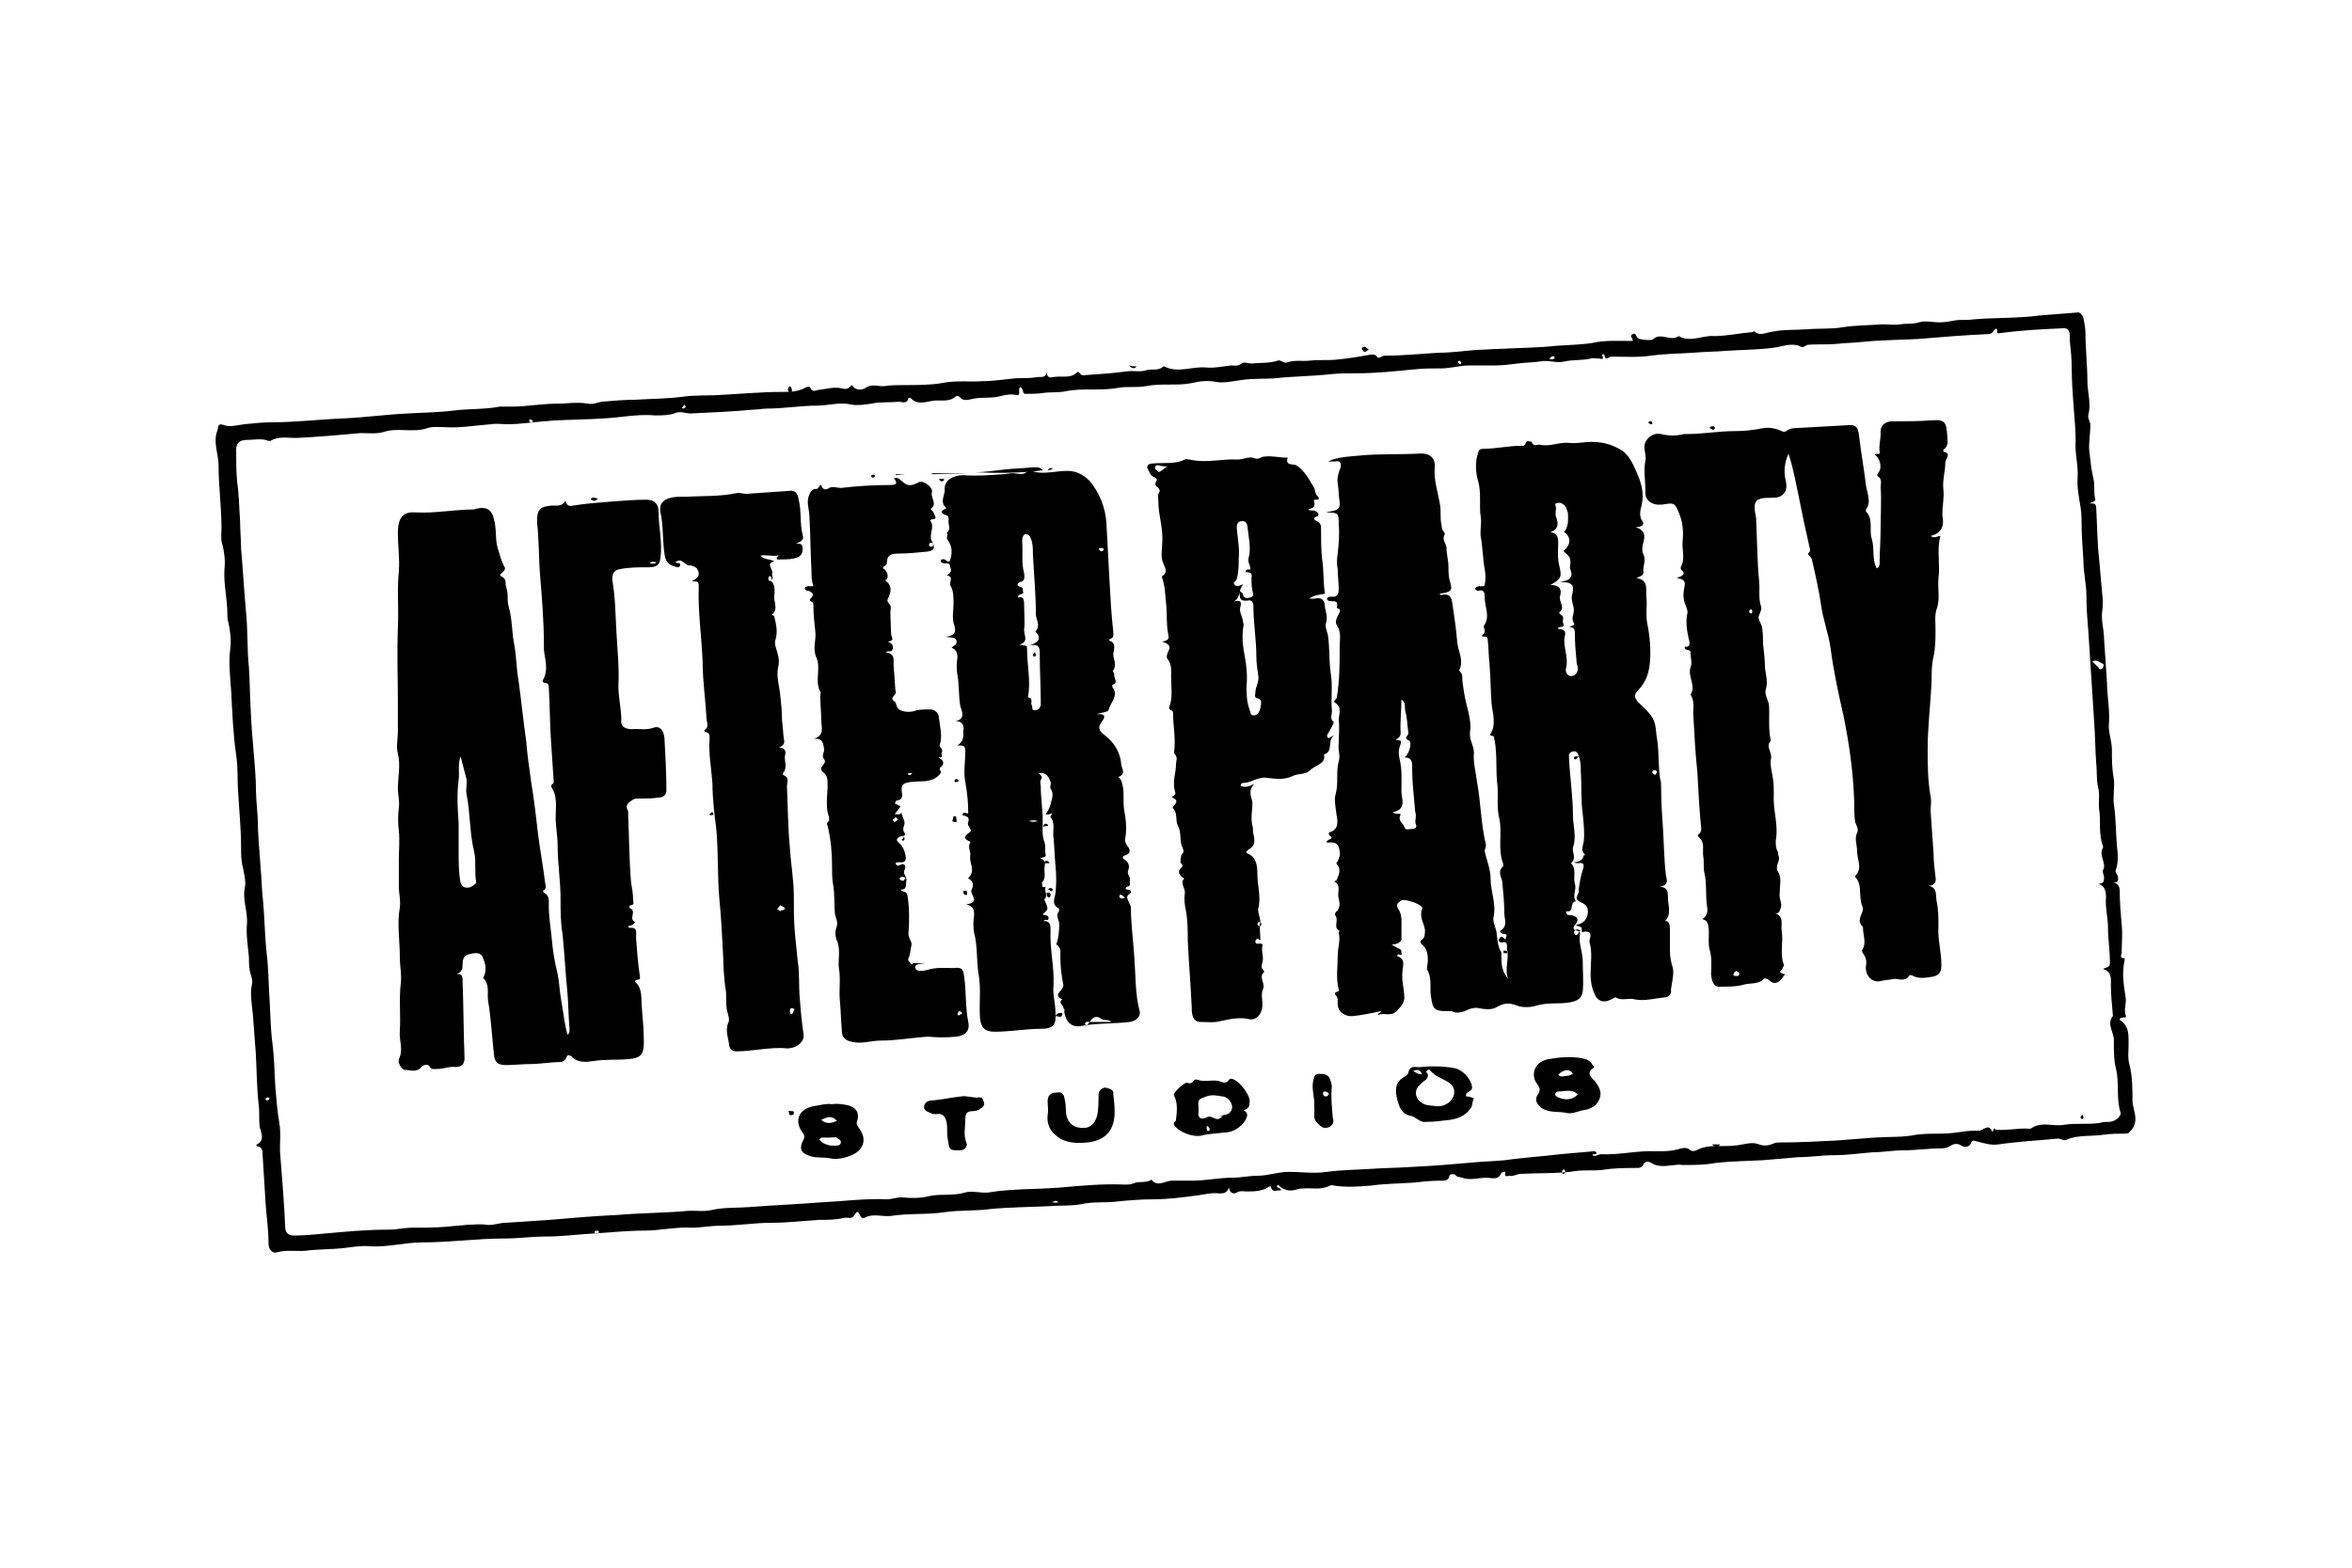 <?xml version="1.0" encoding="UTF-8"?> <svg xmlns="http://www.w3.org/2000/svg" xmlns:xlink="http://www.w3.org/1999/xlink" version="1.1" id="Layer_1" x="0px" y="0px" viewBox="0 0 240 160" style="enable-background:new 0 0 240 160;" xml:space="preserve"> <g> <path d="M217.9,114.2c0-0.6-0.3-1.3-0.3-1.9c0-1.2,0-2.4-0.3-3.6c-0.2-0.7-0.1-1.4-0.1-2c0-1,0.1-2-0.9-2.6c0-0.5,0.8,0,0.6-0.5 c-0.2-0.6,0.1-1.2,0-1.8c-0.2-1.3-0.4-2.5-0.1-3.8c0-0.1,0-0.1,0-0.2c-0.6,0-0.3-0.3-0.3-0.6c0-0.9,0.1-1.9,0-2.8 c-0.1-1.1-0.2-2.3-0.2-3.4c0-0.4-0.1-0.9-0.7-0.9c0.5,0,0.6-0.2,0.5-0.7c-0.1-0.2-0.3-0.4-0.2-0.6c0.3-0.9,0.2-1.7,0.1-2.6 c-0.1-1.4-0.1-2.8-0.3-4.1c-0.1-0.9,0.1-1.8,0-2.6c-0.2-1-0.2-2-0.2-3c0-0.9-0.4-1.8-0.3-2.7c0.1-1.4-0.2-2.8-0.2-4.1 c-0.1-1.5-0.2-3-0.3-4.5c0-0.9-0.3-1.8-0.2-2.7c0.1-0.7,0.1-1.3,0-2c-0.1-1.1-0.2-2.3-0.3-3.4c-0.2-1.7-0.2-3.5-0.3-5.2 c0-0.4-0.1-0.6-0.7-0.5c0.3-0.2,0.7-0.2,0.6-0.5c-0.2-0.7,0-1.4-0.2-2.1c-0.2-0.9-0.3-1.8-0.4-2.7c-0.1-0.8,0.1-1.8,0.1-2.7 c0-0.4-0.3-0.7-0.2-1.1c0.3-1.1-0.1-2.3-0.1-3.4c0-1.6-0.2-3.3-0.2-4.9c0-0.5-0.1-1-0.2-1.5c-0.1-0.4-0.4-0.7-0.7-0.6 c-1.3,0.1-2.5,0.2-3.8,0.3c-2.2,0.3-4.5,0.2-6.8,0.4c-0.6,0.1-1.2,0-1.8,0.1c-0.5,0.1-1.1,0.2-1.6,0.2c-0.7,0-1.4-0.2-2.1,0 c-0.6,0.2-1.3,0.1-1.9,0.2c-0.6,0.1-1.2,0-1.8,0c-1.4,0.1-2.8,0.1-4.1,0.3c-1.1,0.2-2.3,0.1-3.5,0.2c-1.3,0.1-2.6,0-3.9,0.3 c-0.5,0.1-1.1,0.4-1.6-0.1c0,0-0.2,0.1-0.2,0.1c-1.3,0.1-2.6,0.4-3.9,0.4c-1.2-0.1-2.4,0.7-3.6,0c-0.8,0.6-1.8-0.4-2.6,0.3 c-0.1,0.1-0.2,0.1-0.3,0.1c-0.4,0-0.9,0-1.3-0.2c-0.1-0.1-0.2-0.6-0.5-0.4c-0.4,0.2,0.1,0.5,0,0.7c-1.4,0-2.8-0.1-4.1,0.2 c-1.3,0.2-2.5,0.2-3.8,0.3c-1.8,0.2-3.7,0.2-5.5,0.3c-0.8,0-1.6,0.1-2.4,0.1c-1.3,0.1-2.7,0.3-4,0.3c-1.8,0.1-3.6,0.3-5.5,0.3 c-0.3,0-0.6,0.4-0.8,0.1c-0.2-0.3-0.5-0.2-0.7-0.2c-1.1,0.2-2.3,0.4-3.4,0.5c-0.9,0.1-1.8,0-2.7,0.1c-0.8,0.1-1.6-0.1-2.4,0.2 c-0.3,0.1-0.6-0.3-0.9-0.2c-0.9,0.3-1.8,0.2-2.7,0.3c-0.3,0-0.8-0.2-1,0c-0.4,0.3-0.7,0.2-1.1,0.2c-0.9,0.1-1.8,0.3-2.6,0.2 c-1.4-0.1-2.8,0.6-4.2-0.1c0,0-0.1,0-0.1,0c-0.5,0.5-1.2,0.2-1.8,0.4c-0.6,0.2-1.2,0-1.9,0.1c-1.5,0.2-3,0.3-4.5,0.4 c-0.3,0-0.4-0.5-0.6-0.3c-0.7,0.7-1.6,0.3-2.5,0.5c-0.5,0.1-0.6-0.2-0.6-0.7c0,0.9-0.6,0.6-1,0.7c-0.7,0.1-1.4,0.1-2.1,0.1 c-1.1,0.1-2.3,0.3-3.4,0.3c-1.4,0.1-2.8-0.1-4.2,0.2c-1.2,0.2-2.5,0.2-3.8,0.2c-0.7,0-1.4,0-2,0.1c-0.6,0.1-1.3-0.3-2,0.2 c-0.3,0.2-0.9,0.3-1.3-0.2c0-0.1-0.1-0.1-0.2,0c0,0,0,0,0,0c-0.3,0.4-0.7,0.3-1.1,0.2c-0.7-0.1-1.4,0.1-2.2,0.2 c-0.2,0-0.6,0.3-0.8-0.2c-0.1-0.2-0.3-0.1-0.4-0.1c-0.8,0.5-1.7,0.5-2.6,0.5c-2,0-4.1,0.2-6.1,0.3c-1.3,0.1-2.7,0-4,0.2 c-1.6,0.2-3.2,0.2-4.8,0.3c-1.1,0-2.2,0.1-3.4,0.2c-0.5,0.1-0.9,0.3-1.4,0.2c-1.1-0.2-2.1,0-3.2,0c-1.5,0-3.1,0.3-4.6,0.3 c-0.4,0-0.8,0-1.2,0c-1.6,0.3-3.1,0.2-4.7,0.4c-1.6,0.2-3.1,0.2-4.7,0.3c-2.2,0.1-4.3,0.4-6.5,0.5c-2.5,0.1-4.9,0.4-7.4,0.4 c-0.9,0-1.8,0.1-2.8,0.2c-0.7,0.1-1.5,0.3-2,0.1c-0.8-0.3-0.6,0.3-0.7,0.5c-0.5,1.2,0.1,2.4,0.1,3.6c0,2.1,0.3,4.2,0.3,6.4 c0,0.6-0.1,1.2,0.1,1.7c0.2,0.8,0.3,1.7,0.2,2.5c-0.1,1.5,0.3,3,0.3,4.6c0,0.3,0,0.5,0.1,0.8c0.2,0.9,0.3,1.8,0.2,2.7 c-0.2,1.5,0,3,0.1,4.5c0.1,2.1,0.2,4.3,0.5,6.4c0.2,1.2,0.1,2.5,0.2,3.7c0.1,1.9,0.3,3.8,0.3,5.7c0,0.7,0,1.4,0.2,2.1 c0.1,0.6,0.3,1.3,0.2,1.9c-0.3,1.3,0.3,2.5,0.2,3.8c-0.1,1.1,0.1,2.3,0.2,3.4c0,0.6,0,1.2,0.2,1.8c0.1,0.3,0.2,0.7,0.1,1 c-0.2,1,0,2,0.1,3c0.1,1.3,0.2,2.7,0.3,4c0.1,1.8,0.1,3.6,0.3,5.3c0.1,0.7,0,1.4,0.1,2.2c0.1,0.5,0.6,1.4-0.3,1.8 c-0.1,0.1,0,0.2,0.1,0.2c0.5,0.1,0.5,0.5,0.5,0.9c0.1,1.6,0.2,3.3,0.3,4.9c0.1,1.4,0.3,2.7,0.3,4.1c0,0.5,0.3,1.1,0.9,0.9 c1.1-0.3,2.2,0,3.3-0.2c1.1-0.1,2.2-0.1,3.3-0.2c0.9-0.1,1.9-0.3,2.9-0.2c1.8,0.1,3.5-0.4,5.3-0.4c2.8,0,5.6-0.4,8.4-0.4 c1.4,0,2.8-0.2,4.2-0.2c1.6,0,3.1-0.2,4.7-0.3c1.8-0.1,3.5-0.3,5.3-0.3c1.6,0,3.3-0.4,4.9-0.3c0.9,0,1.9-0.2,2.8-0.2 c1.8,0,3.5-0.3,5.3-0.3c1.6,0,3.3-0.2,4.9-0.3c0.8,0,1.7,0,2.5-0.2c0.4-0.1,0.8,0.2,1.1-0.3c0.5-0.9,0.5,0.5,0.9,0.3 c0,0,0.1,0,0.1,0c0.9-0.5,1.8-0.1,2.7-0.2c1.9-0.3,3.7-0.1,5.6-0.4c1.5-0.2,3-0.1,4.5-0.3c2-0.2,4.1-0.2,6.1-0.3 c1.1-0.1,2.2,0,3.2-0.2c1.3-0.3,2.6-0.1,3.9-0.3c1.1-0.1,2.3-0.2,3.5-0.2c1.5,0,3-0.2,4.5-0.4c0.7-0.1,1.5-0.3,2.2-0.2 c0.4,0,0.8,0,1-0.6c0.1,0.6,0.5,0.7,0.8,0.5c0.4-0.2,0.7-0.1,1-0.1c0.8,0,1.6,0,2.3-0.5c0.1,0,0.2,0,0.2,0c0,0,0,0,0,0.1 c0.2,0.6,0.7,0.2,1,0.3c0.1-0.3-0.5-0.2-0.4-0.5c0.2-0.1,0.2,0,0.3,0.1c0.5,0.4,1.1,0.5,1.7,0.3c0.2-0.1,0.4-0.1,0.6-0.1 c0.9-0.1,1.9,0.2,2.8-0.3c0.1,0,0.2-0.1,0.4,0c1.3,0.2,2.6,0.1,3.8,0c1.4-0.2,2.9-0.2,4.3-0.3c0.9-0.1,1.8-0.2,2.7-0.2 c0.3,0,0.9,0.1,1-0.5c0-0.2,0.5-0.2,0.6-0.1c0.2,0.3,0.5,0.2,0.7,0.3c0.8,0.3,1.6,0,2.5,0c0.5,0,1.2,0.3,1.5-0.5 c0.1-0.1,0.5-0.2,0.4,0c-0.1,0.5,0.2,0.3,0.4,0.3c0.4,0.1,0.8-0.2,1.2-0.2c1.9-0.1,3.8,0,5.7-0.3c0.9-0.1,1.7,0,2.6-0.1 c1.2-0.2,2.4-0.2,3.7-0.2c0.1,0,0.3-0.1,0.4-0.2c0.3-0.7,0.8-0.4,1.1-0.2c0.4,0.2,0.8,0.2,1.1,0.2c0.6,0,1.3-0.2,1.9-0.1 c1.1,0,2.2,0,3.3-0.2c1.7-0.2,3.3-0.2,5-0.3c1.2-0.1,2.3-0.2,3.5-0.3c1.2,0,2.4-0.2,3.6-0.2c1.4,0,2.7-0.2,4-0.3 c1,0,2.1-0.2,3.1-0.2c1.3,0,2.6-0.2,3.9-0.2c0.4,0,0.7-0.1,1-0.3c0.3-0.2,0.7-0.2,1,0c0.4,0.3,0.9,0.1,1-0.2 c0.2-0.5,0.4-0.2,0.7-0.2c0.7,0.2,1.4,0.4,2.1,0.3c2-0.3,4.1-0.4,6.1-0.6c0.3,0,0.6,0.3,0.9,0.1c1.2-0.5,2.5-0.3,3.8-0.5 c0.7-0.1,1.4-0.1,2-0.1c0.2,0,0.6,0,0.6-0.2C217.6,115.3,217.9,114.8,217.9,114.2 M214.5,67.7c0.2,0.1,0.2,0.2,0.1,0.4 c0,0.1-0.1,0.2-0.3,0.2c-0.2,0-0.1-0.2-0.2-0.2c-0.2-0.2-0.4-0.4-0.6-0.6C214,67.3,214.2,67.6,214.5,67.7 M158.6,36.4 c0,0.1,0.1,0.1,0,0.2c-0.2,0.1-0.4,0.1-0.5,0C158.3,36.4,158.4,36.3,158.6,36.4 M148.9,36.8c0.1,0.1,0.2,0.1,0.2,0.2 c0,0.1-0.1,0.2-0.1,0.2c-0.1-0.1-0.2-0.2-0.2-0.2C148.7,36.9,148.8,36.9,148.9,36.8 M69.8,41.3l0.2,0.2c-0.1,0.1-0.2,0.2-0.3,0.2 c0,0-0.2-0.1-0.1-0.1C69.7,41.5,69.8,41.4,69.8,41.3 M54,42.9c0-0.1,0.1-0.1,0.1-0.1c0.1,0,0.2,0.1,0.3,0.2c0,0-0.1,0.1-0.1,0.1 C54.1,43.1,54,43.1,54,42.9 M27.3,112.3c-0.1,0-0.2,0-0.2-0.1c0-0.1,0.1-0.2,0.2-0.2c0,0,0.2,0,0.2,0.1 C27.5,112.2,27.4,112.3,27.3,112.3 M60.9,125.9c-0.1,0-0.3,0-0.2-0.2c0-0.1,0.2-0.1,0.2-0.1c0.1,0,0.2,0,0.2,0.1c0,0,0,0,0,0 C61.1,125.9,61,125.9,60.9,125.9 M107.3,122.7c0.2,0,0.4-0.3,0.7,0C107.7,122.8,107.5,122.7,107.3,122.7 M159.7,119.6 c0,0.1,0,0.2-0.2,0.2c-0.1,0-0.1-0.1-0.1-0.2c0-0.1,0-0.2,0.1-0.2C159.7,119.3,159.7,119.5,159.7,119.6 M215.2,114.5 c-0.3,0-0.6,0-0.9,0.1c-1.2,0.2-2.5,0-3.7,0.2c-1.1,0.2-2.3-0.4-3.4,0.4c0,0-0.1,0-0.1,0c-1.1-0.1-2.2,0.2-3.4,0.1 c-0.1,0-0.3-0.3-0.3,0.1c0,0-0.1,0.1-0.1,0.1c-0.4-0.9-0.9-0.1-1.4-0.1c-0.5,0-1.1,0-1.6,0.1c-0.7,0.1-1.5,0.2-2.2,0.2 c-0.8,0-1.6,0-2.5,0.1c-1.4,0.3-2.9,0.2-4.3,0.3c-1.3,0.1-2.6,0.2-3.9,0.3c-1.9,0.1-3.8,0.2-5.7,0.2c-0.2,0-0.5,0-0.7,0.1 c-0.5,0.2-0.9,0.3-1.5,0.1c-0.7-0.3-1.5,0-2.3,0.1c-1.4,0.2-2.8-0.2-4.1,0.5c-0.2,0.1-0.5,0.1-0.6,0c-0.4-0.4-0.9-0.2-1.3-0.1 c-0.7,0.2-1.4,0.2-2.2,0.2c-1.9-0.1-3.8,0.4-5.6,0.3c-0.3,0-0.6,0.3-0.9,0.1c0-0.2,0.4,0,0.4-0.2s-0.2-0.2-0.3-0.2 c-1.1,0.1-2.3,0.2-3.4,0.3c-1.6,0.2-3.2,0.3-4.8,0.5c-1.2,0.2-2.4,0.2-3.6,0.3c-2.3,0.2-4.5,0.4-6.8,0.5c-1.4,0.1-2.8,0.1-4.2,0.2 c-1.5,0.1-2.9,0.1-4.4,0.3c-1.3,0.2-2.6,0-3.9,0c-1.1,0-2.1,0.4-3.2,0.4c-0.9,0-1.7,0.2-2.6,0.2c-1.3,0-2.7,0.3-4,0.3 c-0.7,0-1.4,0-2.1,0s-1.5,0.7-2.1-0.1c-0.6,0.4-1.3,0.1-1.9,0.4c-0.3,0.1-0.5,0.1-0.8,0.1c-2.2-0.1-4.4,0.1-6.6,0.3 c-2.4,0.2-4.9,0.1-7.3,0.5c-0.8,0.1-1.7-0.2-2.4,0c-1.3,0.4-2.6,0.1-3.8,0.4c-0.8,0.2-1.8,0.2-2.7,0.1c-0.5,0-1,0.2-1.5,0.2 c-2.2-0.1-4.4,0.2-6.5,0.3c-2.5,0.2-5.1,0.3-7.6,0.5c-1.3,0.1-2.5,0-3.8,0.3c-0.8,0.2-1.8,0-2.6,0.1c-2.3,0.2-4.7,0.2-7,0.4 c-2.3,0.1-4.6,0.3-6.9,0.5c-1.5,0.1-3,0.2-4.5,0.3c-0.7,0-1.3,0.3-2,0.2c-0.6-0.1-1.2,0-1.9,0c-0.7,0.1-1.4,0.1-2.1,0.2 c-1.2,0.1-2.4,0.1-3.5,0.1c-0.8,0-1.6,0.2-2.5,0.2c-2.2,0-4.3,0.2-6.5,0.4c-1,0.1-2.1,0.2-3.1,0.2c-0.6,0-0.9-0.3-0.9-0.9 c-0.1-2.4-0.3-4.8-0.5-7.3c-0.1-1.1,0.1-2.2-0.1-3.3c-0.2-1.2-0.3-2.4-0.4-3.6c-0.1-1.5-0.1-3-0.3-4.5c-0.2-1.5-0.2-3.1-0.3-4.6 c-0.1-1.6-0.1-3.1-0.3-4.7c-0.2-1.9-0.2-3.8-0.4-5.7c-0.1-0.9-0.1-1.9-0.2-2.8c-0.1-1.7-0.3-3.5-0.3-5.2c-0.1-1.2-0.2-2.5-0.2-3.7 c-0.1-2.3-0.4-4.6-0.5-7c-0.1-1.6-0.1-3.2-0.2-4.7c-0.2-1.9-0.1-3.8-0.3-5.7c-0.2-2.1-0.3-4.2-0.5-6.4c0-0.9-0.1-1.9-0.1-2.8 c-0.1-1.3-0.1-2.7-0.3-4c-0.1-1.1-0.1-2.2-0.1-3.3c0-0.8,0.5-1,1.1-1c0.7,0,1.5-0.2,2.2,0.1c0.1,0,0.1,0,0.2,0 c0.8-0.5,1.7-0.3,2.6-0.3c2.2-0.1,4.4-0.3,6.6-0.5c0.8,0,1.6,0.1,2.3-0.1c1.5-0.5,3,0.1,4.5-0.4c0.6-0.2,1.3-0.1,1.9-0.1 c1.5,0.1,3.1-0.2,4.6-0.3c0.6-0.1,1.1,0,1.7,0c1.2,0,2.5-0.2,3.7-0.3c0.4,0,0.9-0.1,1.3-0.1c2.3-0.1,4.7-0.1,7-0.4 c1-0.1,2-0.2,3-0.1c0.7,0,1.4,0,2-0.2c0.6-0.3,1.1,0,1.7,0c2.2-0.1,4.3-0.2,6.5-0.4c0.4,0,0.8-0.1,1.3-0.1c1.7,0,3.4-0.3,5.1-0.3 c1.1,0,2.3-0.4,3.5-0.1c0.6,0.1,1.3,0,2-0.1c0.9-0.2,1.9-0.1,2.8-0.2c0.3,0,0.9,0.3,1-0.4c0,0,0.2,0,0.2,0c0.7,0.8,1.6,0.4,2.3,0.3 c0.8-0.1,1.7,0.2,2.4-0.5c0,0,0.2,0,0.3,0.1c0.4,0.5,0.9,0.3,1.4,0.2c1-0.2,1.9,0,2.9-0.3c0.5-0.1,0.9-0.2,1.4-0.1 c0.7,0.2,0.2-0.5,0.5-0.8c0.4,0.2,0.2,0.7,0.5,0.7c0.6,0,1.3,0,1.9-0.1c0.8-0.1,1.6,0,2.4-0.2c1.7-0.3,3.4,0,5.1-0.3 c1-0.2,2,0,3-0.2c1.5-0.3,3.1,0,4.6-0.3c0.8-0.2,1.7-0.3,2.6-0.1c0.8,0.1,1.6-0.1,2.4-0.2c1.2-0.2,2.4-0.1,3.6-0.2 c1.8-0.2,3.7-0.2,5.5-0.4c0.9-0.1,1.8-0.1,2.7-0.1c2,0,3.9-0.2,5.9-0.4c0.9-0.1,1.9-0.1,2.8-0.1c0.9,0,1.9-0.3,2.8-0.3 c0.8,0,1.7,0,2.6,0c0.8,0,1.6-0.1,2.4-0.2c0.7-0.1,1.5-0.1,2.2-0.2c0.9-0.2,1.7,0.2,2.5,0c0.9-0.2,1.8-0.1,2.7-0.3 c0.3-0.1,0.6,0,0.9,0c0.2,0,0.5,0.2,0.3-0.3c-0.1-0.1,0.2-0.2,0.2-0.1c0.1,0.7,0.5,0.2,0.7,0.2c1.4,0,2.7,0.1,4.1-0.1 c1.4-0.2,2.8-0.2,4.3-0.3c1.1-0.1,2.3-0.1,3.5-0.2c1.5-0.1,3.1-0.1,4.6-0.3c1-0.1,1.9-0.6,2.9-0.1c0.2,0.1,0.4-0.1,0.6-0.2 c1-0.1,2,0,3-0.1c0.9-0.1,1.7-0.1,2.6-0.2c1.9-0.2,3.8-0.2,5.7-0.3c2.4-0.2,4.8-0.4,7.2-0.5c0.2,0,0.4-0.1,0.5-0.3 c0.2-0.2,0.4-0.5,0.4,0.1c0,0.2,0.2,0.1,0.3,0.1c2.2-0.3,4.3-0.4,6.5-0.5c0.7,0,0.6,0.8,0.6,1.2c0.1,0.9,0.2,1.9,0.2,2.8 c0,1.4,0.1,2.7,0.2,4.1c0.1,1.1,0.2,2.3,0.2,3.4c-0.1,1.3,0.3,2.5,0.2,3.8c-0.1,1.4,0.4,2.8,0.4,4.1c0,1.5,0.1,2.9,0.2,4.4 c0,1.2,0.3,2.3,0.3,3.5c0,1.2,0.1,2.5,0.2,3.7c0.2,3.1,0.4,6.2,0.6,9.3c0.1,1.4,0.1,2.7,0.2,4.1c0.1,0.8,0,1.6,0.2,2.5 c0.2,0.7,0,1.5,0.1,2.2c0.2,1.2-0.1,2.5,0.4,3.8c0,0,0,0.1,0,0.1c-0.5,0.8,0.4,1.6,0,2.3c-0.1,0.2,0.1,0.5,0.1,0.8 c0,0.4-0.1,0.6-0.6,0.6c0.7,0.2,0.8,0.8,0.8,1.4c-0.1,1,0.2,2,0.2,3c0,1.2,0.2,2.4,0.2,3.7c0,0.5-0.4,0.4-0.7,0.6 c0.9,0.3,0.8,0.9,0.8,1.6c0,1,0.1,2,0.2,3.1c0,0,0,0.1,0,0.1c-0.7,0.9,0.2,1.7,0.1,2.6c0,0.9,0,1.9,0.2,2.7c0.4,1.5,0,3.1,0.5,4.6 C216.4,114,215.8,114.5,215.2,114.5"></path> <path d="M139.1,35.8c0.2,0.3,0.4-0.1,0.6-0.1c-0.2-0.1-0.4-0.5-0.7-0.2C138.9,35.6,139,35.7,139.1,35.8"></path> <path d="M80.8,39.8c0-0.2-0.1-0.3-0.2-0.4c-0.1,0.1-0.2,0.2-0.2,0.4c0,0.1,0.1,0.2,0.2,0.4C80.7,40,80.9,39.9,80.8,39.8"></path> <path d="M116,37.4c-0.2,0-0.4,0-0.8-0.1C115.6,37.7,115.8,37.6,116,37.4"></path> <path d="M170.7,98.8c-0.2-0.6-0.3-1.2-0.3-1.8c0-0.7,0-1.5,0-2.2c0-0.5-0.1-0.8-0.5-0.8c0.7-0.7,0.3-1.6,0.3-2.4 c0-0.5,0-1.1-0.9-1.1c1-0.1,0.8-0.7,0.7-1.1c-0.2-1.6-0.2-3.1-0.3-4.7c-0.1-1.4-0.2-2.9-0.2-4.4c0-0.3,0-0.5-0.1-0.8 c-0.2-1.3-0.1-2.7-0.3-4c-0.1-0.5-0.1-1-0.2-1.5c-0.2-1-1-1.6-1.7-2.3c-0.4-0.4-0.5-0.8-0.1-1.2c1.1-1.1,1.3-2.4,1.3-3.9 c0-1-0.1-1.9-0.3-2.9c-0.2-0.9,0-1.9-0.1-2.8c-0.1-0.7,0.3-1.7-1-1.9c0.3-0.2,0.7-0.2,0.7-0.6c-0.1-0.6,0.3-1.2,0-1.8 c-0.2-0.4-0.1-0.9,0-1.3c0.2-0.7,0.1-1.2-0.8-1.5c0.7,0,0.9-0.3,0.7-0.6c-0.4-0.5-0.2-1.2-0.1-1.6c0.3-1.2,0-2.3-0.5-3.4 c-0.4-0.9-0.8-1.9-1.8-2.4c-0.9-0.5-1.8-0.7-2.8-0.7c-0.8,0-1.6,0.2-2.3,0.1c-1-0.1-1.9,0.4-2.9,0.2c-0.3-0.1-0.7,0.3-0.9-0.3 c0,0-0.6-0.2-0.6,0.1c-0.1,0.4-0.4,0.3-0.5,0.3c-1.3,0-2.5,0.3-3.8,0.3c-0.4,0-0.5,0.1-0.6,0.5c-0.3,0.9-0.2,2,0,2.7 c0.4,1.3,0.1,2.6,0.3,3.8c0.1,0.6-0.1,1.4,0,2c0.2,1.1,0.2,2.2,0.4,3.3c0.1,0.5,0.1,1.1,0,1.6c-0.1,0.3-0.5,0-0.8,0.2 c-0.1,0-0.1,0.1-0.2,0.2c0.1,0.1,0.2,0.2,0.3,0.2c0.7-0.2,0.7,0.3,0.7,0.7c0,1,0.6,1.9-0.1,2.9c0,0,0,0.1,0,0.1 c0.2,0.5,0.1,0.6-0.2,0.9c0.1,0.2,0.5-0.1,0.6,0.3c0.1,0.9,0.1,1.8,0.2,2.7c0.1,1.3,0.1,2.6,0.2,3.9c0.1,1,0.5,2.1-0.1,3.1 c-0.1,0.1,0,0.2,0.1,0.2c0.4,0,0.2,0.3,0.3,0.4c0.3,1.5,0.1,3.1,0.3,4.7c0.1,1.1-0.1,2.2,0.2,3.4c0.3,1.5-0.2,3.1,0.4,4.6 c0,0.1,0,0.1,0,0.2c-0.7,0.6-0.1,1.2-0.1,1.7c0.1,1,0.2,2.1,0.2,3.1c0,0.6,0.4,1.3-0.4,1.8c-0.1,0.1,0.1,0.3,0.3,0.3 c0.5,0,0.3,0.3,0.2,0.6c-0.2-0.2-0.4-0.5-0.6-0.1c-0.1,0.1-0.1,0.2,0,0.3c0,0,0.1,0.1,0.2,0.1c0.8-0.2,0.5,0.4,0.6,0.8 c0.2,0.9-0.3,1.9,0.1,2.9c-0.7-0.8-0.7-1.6-0.7-2.4c0-0.1,0-0.2,0-0.3c-0.4-0.6-0.4-1.4-0.5-2.1c-0.1-0.5-0.4-1-0.3-1.5 c0.3-1.4-0.3-2.6-0.3-3.9c0-1-0.4-1.9-0.6-2.8c0-0.3,0.2-0.5,0.1-0.8c-0.5-2.1-0.5-4.3-0.9-6.4c-0.1-0.9-0.4-1.9-0.3-2.9 c0-0.7-0.5-1.3-0.4-2.1c0.2-1.3-0.4-2.6-0.6-4c-0.1-0.6-0.2-1.2-0.2-1.7c0-0.3-0.3-0.5-0.3-0.6c0.5-1-0.1-1.9-0.2-2.8 c-0.1-1.3-0.3-2.7-0.5-4c-0.1-0.7-0.3-1-1-0.9c-0.1,0-0.2,0.1-0.3-0.1c1.2-0.2,1.3-0.3,1.1-1.1c-0.2-0.6-0.2-1.1-0.2-1.7 c0-0.6-0.2-1.2-0.2-1.9c0-0.4-0.5-0.8-0.2-1.3c0.1-0.1-0.1-0.4-0.2-0.5c-0.1-0.2-0.1-0.4-0.1-0.5c-0.2-0.7,0-1.5-0.2-2.3 c-0.2-1.2-0.6-2.3-0.5-3.5c0.1-1.1-0.5-1.6-1.7-1.5c-2,0.1-4,0-6,0.2c-1,0.1-2.1,0.1-3.2,0.6c0.4,0,0.5,0,0.7,0 c0.5-0.1,0.7,0.1,0.6,0.6c-0.2,0.5-0.4,1.1-0.3,1.6c0.1,0.7,0.1,1.3,0.2,2c0.1,0.9-0.7,0.8-1.4,1c1.3,0,1.3,0.1,1.3,1.2 c0.1,1,0,2-0.1,3c-0.1,0.5-0.1,1.1,0,1.6c0,0.7,0.1,1.3,0.1,2c0,0.4-0.1,0.9-0.7,0.8c-0.2,0-0.4,0-0.5,0.2c0.1,0.6,1.3-0.2,1,0.9 c0,0,0.1,0.1,0.1,0.1c0.4,0.1,0.2,0.3,0.1,0.6c-0.2,0.3-0.4,0.8-0.2,1.1c0.5,0.7,0.3,1.5,0.3,2.2c0,1.7,0,3.5-0.3,5.2 c0,0.2-0.4,0.3-0.2,0.5c0.8,0.5,0.4,1.2,0.4,1.8c0.1,0.8,0,1.6,0,2.4c-0.1,0.6,0.2,1.2,0,1.8c-0.3,1.1,0,2.2-0.3,3.3 c-0.2,0.6,0,1.5,0.1,2.3c0.1,0.5,0.2,1.3-0.6,1.6c-0.2,0-0.3,0.2-0.1,0.4c0.4,0.3,0,0.3-0.1,0.4s-0.3,0.1-0.2,0.3 c0.9-0.1,1.2,0.1,1.3,0.9c0.1,0.4-0.1,0.7-0.2,1c0,0.1-0.2,0.1-0.1,0.3c0.5,0.5,0.2,1.1,0,1.6c0,0.1-0.3,0.1-0.2,0.2 c0.7,0.4,0.2,1.1,0.4,1.7c0.1,0.4,0.2,1-0.3,1.4c-0.1,0.1-0.1,0.3,0,0.4c0.3,0.5-0.3,1.2,0.4,1.5c0,0-0.1,0.1-0.1,0.2 c0.2,0.8-0.1,1.5-0.1,2.3c0,1.2-0.2,2.3,0.1,3.5c0,0.1,0,0.2-0.1,0.2c-0.5,0.1-0.2,0.4-0.1,0.5c0.1,0.2,0.1,0.4,0.1,0.6 c-0.1,0.9,0.7,1.5,1.6,1.4s1.9-0.3,2.8-0.5c0,0.3-0.3,0.1-0.3,0.4c0.6-0.3,1.3,0.2,1.9-0.4c0.4-0.4,0.7-0.7,0.8-1.3 c0-0.9-0.3-1.8-0.2-2.7c0-0.5,0.4-1.3-0.5-1.6c-0.1,0,0-0.2,0.1-0.2c0.1,0,0.4,0.2,0.3-0.2c0-0.3-0.1-0.3-0.3-0.4 c-0.2-0.1-0.4-0.2-0.7-0.4c0.6,0,1.1-0.3,1-0.7c0-0.3,0-0.6,0-0.8c0-0.7,0.1-1.5-0.3-2.1c-0.4-0.6,0.1-0.7,0.3-0.9 c0.2-0.2,1.8,0.3,2,0.6c0.1,0.1,0.2,0.2,0.1,0.3c-0.3,0.8,0.2,1.4,0.3,2.1c0,0.4,0,0.8-0.3,1c-0.3,0.2-0.1,0.4,0,0.5 c0.5,0.4,0.6,1,0.6,1.6c0,0.4-0.2,0.9,0,1.1c0.4,0.8,0.2,1.7,0.3,2.5c0.2,1.4,0.3,1.6,1.7,1.6c0.1,0,0.3,0,0.4,0 c0.6,0.3,1.2,0.1,1.8-0.2c0.3-0.1,0.7-0.2,1-0.1c0.6,0.1,1.3,0.2,1.8-0.1c0.7-0.4,1.2-0.5,2-0.2c0.7,0.3,1.6,0.2,2.2,0 c1.1-0.3,2.2-0.1,3.3-0.3c0.7-0.1,1.2-0.4,1.3-1.1c0.1-1,0-2.1,0-3.1c0-0.9-0.4-1.7-0.3-2.6c0-0.2,0.1-0.4-0.2-0.5 c-0.7-0.1-0.4-0.5-0.2-0.7c0.4-0.6,0-0.8-0.5-0.9c-0.3,0-0.5,0-0.5-0.4c0.9,0.2,0.3-1,1-1c-0.4-0.6,0.1-1.2-0.1-1.8 c-0.2-0.7,0.2-1.5-0.4-2.1c0.6-0.5,0.1-1.1,0.2-1.6c0.4-1.1,0-2.2,0-3.3c0-1.9-0.3-3.8-0.4-5.8c0-0.3-0.1-0.6,0.4-0.7 c0.4-0.1,0.5,0.2,0.6,0.5c0.2,0.5,0.2,1,0.2,1.5c0.1,1.5,0,3,0.2,4.4c0.1,0.9,0.2,1.9,0.1,2.8c-0.1,0.5-0.3,0.9,0.1,1.3 c0.1,0.1-0.1,0.1-0.1,0.1c-0.1,0.5-0.5,0.7-1,0.7c0.2,0.1,0.3,0.1,0.4,0.1c0.6-0.1,0.7,0.1,0.5,0.7c-0.2,0.6-0.3,1.2-0.4,1.9 c0,0.2,0,0.4-0.1,0.6c-0.3,0.5,0,0.6,0.3,0.8c0.6,0.2,0.8,0.6,0.7,1.2c-0.1,0.6-0.5,1-1.2,1.1c0.2,0.2,0.6,0.1,0.6,0.4 c0,0.3,0,0.4,0.2,0.3c0.7-0.1,0.8,0.2,0.6,0.8c0,0.1,0,0.2,0,0.3c0.3,1,0.1,2.1,0.1,3.2c0,0.7,0.1,1.4,0.4,2c0.3,0.9,1.1,1,1.9,0.5 c0.1-0.1,0.2-0.1,0.3-0.1c0.6,0.4,1.3,0,1.9,0.2c1,0.2,2-0.1,3-0.2c0.5,0,0.8-0.4,0.7-0.8C170.7,99.8,170.8,99.3,170.7,98.8 M144.5,84.2c0.1,0.2-0.1,0.4-0.4,0.4c-0.3,0-0.7,0.2-0.8-0.2c-0.1-0.4-0.7-0.6-0.4-1.2c0.1-0.3-0.4,0-0.8-0.3 c1.5-0.3,0.9-1.4,0.9-2.1c0-1.1,0.1-2.2-0.2-3.4c-0.1-0.5-0.1-0.9,0.1-1.4c0.2-0.6-0.2-0.4-0.5-0.5c0.7-0.3,0.5-0.8,0.5-1.2 c0-0.9,0.1-1.9,0.1-2.9c0.5,0.3,0.3,0.8,0.4,1.2c0.2,0.7,0.2,1.4,0.3,2.1c0,0.1,0,0.1,0,0.2c-0.1,0.3-0.5,0.4,0.1,0.7 c0.3,0.2,0,1.4-0.5,1.7c0.9,0,0.8,0.7,0.8,1.2c0,1.5,0.2,2.9,0.3,4.3C144.6,83.4,144.3,83.8,144.5,84.2 M160.6,95.1 c0.2-0.3,0.4-0.3,0.7-0.1c-0.3,0-0.2,0.6-0.6,0.4C160.7,95.3,160.6,95.2,160.6,95.1 M161,68.2c0,0.5-0.3,0.8-0.7,0.8 c-0.4,0-0.6-0.5-0.5-0.8c0.3-1.2-0.4-2.3-0.1-3.4c0.1-0.5-0.3-0.6-0.7-0.6c-0.1-0.4,0.8,0,0.5-0.6c-0.1-0.3,0.2-0.7-0.3-0.9 c0,0-0.1-0.1-0.1-0.2c0.7-0.5-0.1-1.1,0.1-1.7c0.2-0.7-0.1-1.1-1-1.1c1.1-0.6,1.2-0.8,0.9-2c-0.2-0.8-0.1-1.6-0.1-2.4 c0-0.7-0.3-0.9-0.8-1c0.7-0.2,0.9-0.7,0.6-1.5c-0.2-0.5,0.1-0.8-0.1-1.3c-0.1-0.1,0.4-0.3,0.7-0.1c0.4,0.2,0.5,0.6,0.6,1 c0,0.6,0.1,1.3-0.4,1.9c0.5,0.3,0.7,0.9,0.4,1.4c-0.1,0.1-0.1,0.2-0.2,0.3c-0.1,0.1-0.4,0.2-0.1,0.4c0.6,0.5,0.6,0.7,0.5,1.5 c0,0,0,0.1,0,0.1c0.1,0.3,0.3,0.7,0,1c-0.2,0.3-0.7,0.3-1,0.4c0.4,0,0.9,0,1.2,0.3c0.2,0.2,0.1,0.7,0,1.1c-0.1,0.5,0.2,1,0.2,1.5 c0,0.4-0.3,0.8,0,1.3c0.2,0.2-0.3,0.3-0.5,0.4c0.4,0,0.6,0.1,0.6,0.6c0,1.1,0.1,2.1,0.2,3.2C161,68,161,68.1,161,68.2 M168.6,78.8 c0-0.1,0.1-0.2,0.2-0.2c0.1,0,0.2,0,0.3,0.2l-0.2,0.3C168.7,79,168.6,78.9,168.6,78.8"></path> <path d="M66.6,74.3c-0.6,0.2-1.2,0.1-1.8,0.1c-0.9,0.1-1.5-0.2-1.4-0.9c0-1.2-0.3-2.3-0.3-3.5c0.1-1.8-0.1-3.7-0.2-5.5 c-0.1-1.7-0.1-3.4-0.4-5.2c-0.1-0.6,0.1-1.1,0.7-1.2c0.9-0.2,1.9-0.2,2.9-0.2c0.9,0,1.2-0.2,1.3-1c0.2-1.6-0.2-3.1-0.2-4.7 c0-0.7-0.4-1.2-1.2-1.2c-1.2,0-2.5,0.1-3.7,0.2c-1.3,0.1-2.6,0.2-3.8,0.4c-0.4,0.1-0.7,0-0.8-0.5c-0.3,0.6-0.9,0.5-1.4,0.5 c-1.2,0.1-1.5,0.4-1.5,1.6c0,0.4,0.1,0.8,0.1,1.3c0.1,1.4,0.1,2.8,0.2,4.1c0.2,2.4,0.4,4.8,0.4,7.2c0,0.2,0,0.4,0,0.5 c0.1,1,0.5,2.1-0.1,3.1c-0.1,0.2,0.1,0.3,0.2,0.3c0.4,0,0.4,0.3,0.4,0.5c0.1,1.7,0.1,3.3,0.2,5c0.1,1.5,0.2,3,0.3,4.6 c0,0.3-0.4,0.2-0.2,0.6c0.6,0.9,0.4,2,0.4,3c0,1,0.2,1.9,0.2,2.9c0,1.8,0.3,3.6,0.3,5.5c0,1.2,0,2.4,0.2,3.5c0.2,2,0.3,4,0.5,6 c0.1,1.2,0.1,2.3,0.2,3.5c0,0.3,0.1,0.6-0.2,0.8c-0.3-1.1-0.4-2.2-0.6-3.3c-0.2-1-0.2-1.9-0.4-2.9c-0.3-1.2-0.5-2.4-0.6-3.6 c-0.1-1.1-0.3-2.2-0.3-3.3c0-0.5,0.1-1.1-0.5-1.4c-0.1-0.1-0.1-0.2-0.1-0.2c0.5-0.2,0.2-0.7,0.2-1c-0.2-1.6-0.5-3.2-0.7-4.8 c-0.2-1.8-0.4-3.5-0.7-5.3c-0.2-1.4-0.4-2.8-0.5-4.1c-0.3-2.1-0.5-4.2-0.8-6.3c-0.2-1.1-0.2-2.3-0.4-3.5c-0.3-1.3-0.2-2.7-0.6-4 c-0.1-0.4-0.1-0.7-0.1-1.1c0-0.4-0.1-0.7-0.2-1.1c0-0.4,0-0.7-0.5-0.9c-0.3-0.2,0.6-0.5,0.4-0.9c0-0.1-0.1-0.1-0.1-0.2 C51,56.9,51,56.5,50.8,56c-0.3-1-0.1-2-0.4-3c-0.2-1-0.8-1.3-1.7-1.1c-0.1,0-0.3,0.1-0.4,0.1c-1.9,0-3.9,0.4-5.8,0.3 c-1.2-0.1-1.9,0.3-1.9,2.1c0,1.3,0.2,2.6,0.1,3.9c-0.2,1.9,0,3.8-0.1,5.8c-0.1,2.6,0,5.2,0,7.9c0,0.9,0,1.8,0,2.7 c0,0.7-0.2,1.5,0,2.2c0.3,1.2,0,2.4,0,3.6c0,0.6,0.2,1.3,0.1,1.9c-0.1,0.8-0.1,1.7,0,2.4c0.1,1,0,2,0,2.9c0,0.9,0,1.9,0,2.8 c0,0.7,0.2,1.4,0.1,2.1c-0.3,1.7,0,3.4,0,5.1c0,0.9,0.2,1.8,0.1,2.6c-0.2,1.6,0,3.3-0.1,4.9c-0.1,1,0.4,1.9-0.1,2.9 c-0.1,0.3,0.2,1.1,0.7,1.1c0.5,0,1.1,0.3,1.6-0.3c0-0.1,0.6-0.4,0.8-0.1c0.2,0.4,0.5,0.3,0.8,0.3c0.7,0,1.3-0.3,1.9-0.2 c0.6,0,0.9-0.3,0.9-0.9c-0.1-2.7-0.1-5.3-0.2-8c0-0.5-0.2-0.6-0.6-0.6c0.6-0.2,0.6-0.6,0.6-1c0-0.4,0.1-0.9,0.6-1 c0.5-0.1,1.1-0.3,1.4,0.2c0.3,0.6,0.5,1.3,0.2,2c0,0.1-0.1,0.1-0.1,0.2c0.7,0.7,0.4,1.6,0.5,2.3c0.3,1.8,0.4,3.6,0.6,5.5 c0.1,0.9,0.4,1.1,1.3,1.1c0.8,0,1.6-0.1,2.4-0.1c1,0,2-0.2,3-0.2c0.3,0,0.6-0.2,0.7-0.5c0.1-0.3,0.3-0.2,0.5-0.1 c0.6,0.7,1.5,0.6,2.2,0.5c1.2-0.2,2.4-0.1,3.6-0.2c1.2-0.1,1.6-0.4,1.6-1.7c0-1.2-0.1-2.3-0.2-3.5c-0.1-1,0.1-2-0.7-2.7 c0-0.4,0.6,0,0.5-0.5c-0.2-1.3-0.3-2.7-0.4-4c0-0.5,0.2-1.1-0.7-1c0,0-0.1-0.1-0.1-0.2c0.4,0,0.6-0.2,0.7-0.4 c-0.7-0.3,0.2-1.1-0.5-1.4c-0.1,0-0.1-0.3,0-0.3c0.5,0,0.3-0.4,0.3-0.6c0-0.6-0.1-1.1-0.2-1.7c-0.2-2.3-0.2-4.6-0.3-6.9 c0-0.1,0-0.3,0-0.4c-0.4-0.7,0.1-0.9,0.5-1.2c0.2-0.1,0.4-0.1,0.6-0.1c0.7,0,1.4,0,2-0.1c0.5,0,0.8-0.3,0.8-0.7 c0-1.8-0.1-3.6-0.2-5.4C67.7,74.5,67.3,74,66.6,74.3 M67,57.4c-0.2,0.2-0.4,0.1-0.7,0.1C66.5,57.3,66.7,57.3,67,57.4 M47.7,90.6 c-0.4,0-0.6-0.2-0.7-0.5c-0.2-1-0.2-2-0.2-3.1c0-1,0-2,0-3c-0.1-1.4-0.2-2.9,0-4.4c0.1-0.8-0.1-1.6,0.2-2.4 c0.2,0.8,0.4,1.5,0.6,2.3c0.1,0.5-0.1,1,0,1.5c0.4,2,0.3,4,0.8,6c0.2,1,0,2,0.2,3.1C48.4,90.3,48.1,90.6,47.7,90.6"></path> <path d="M197.1,42.9c-1.3,0.1-2.6,0.1-4,0.1c-0.8,0-1.3,0.5-1.2,1.3c0,0.6-0.2,1.2-0.1,1.8c0.1,0.4-0.3,0.1-0.5,0.3 c0.5,0.3,0.8,1.3,0.4,1.8c-0.1,0.1-0.2,0.3-0.1,0.4c0.5,0.3,0.3,0.8,0.3,1.1c0.1,1.4,0,2.8,0,4.2c0,1.2-0.1,2.4-0.1,3.5 c0,0.2,0,0.5-0.3,0.6c-0.5-0.9-0.2-2-0.5-3c-0.3-0.9,0.2-2-0.6-2.8c0-0.1,0-0.1,0-0.2c0.6-0.8,0.1-1.7,0-2.5 c-0.2-1.7-0.5-3.3-0.7-5c-0.1-0.9-0.3-1.2-1.2-1.1c-1.8,0.1-3.6,0.2-5.4,0.3c-0.3,0-0.5,0.1-0.7,0.2c-0.2,0.2-0.4,0.2-0.6,0.1 c-0.6-0.3-1.3-0.4-1.9-0.3c-1,0.2-1.9,0.3-2.9,0.3c-1.6,0-3.3,0.3-4.9,0.3c-0.1,0-0.2,0-0.3,0c-0.7,0.2-1.5,0.2-2.3,0 c-0.8-0.2-1.7,0.5-1.7,1.3c0,0.5,0.2,1,0.1,1.4c-0.2,1,0,2.1,0,3.1c-0.1,1,0.7,1.5,1.7,1.4c1.2-0.2,1.3-0.2,1.7,0.8 c0.4,0.9,0.5,1.9,0.4,2.9c-0.1,0.9,0.3,1.8-0.2,2.7c0,0.1,0,0.2,0.1,0.3c0.5,0.4,0,0.6-0.5,0.8c0.6,0.1,0.9,0.2,0.8,0.8 c-0.1,0.5-0.2,1.1,0,1.7c0.1,0.3,0.3,0.7,0.3,1c-0.2,0.9-0.1,1.7,0.1,2.6c0.1,0.4,0.3,1-0.4,0.9c0,0.5,0.6,0.2,0.6,0.6 c0,0.5,0.2,1.1,0,1.5c-0.3,1,0.6,1.9,0,2.8c0.5,0.7,0.2,1.6,0.3,2.3c0.1,1.9,0.2,3.7,0.4,5.6c0.1,1.9,0.2,3.9,0.4,5.8 c0,0.2-0.1,0.4-0.2,0.5c-0.2,0.1-0.2,0.2,0,0.4c0.6,0.5,0.3,1.3,0.4,1.9c0.1,0.5,0,1.2,0.1,1.6c0.3,1.2,0.1,2.4,0.3,3.6 c0.1,0.5-0.1,1-0.5,1.2c0.3,0.1,0.5,0.2,0.6,0.6c0.2,0.9-0.1,1.8,0.2,2.7c0.2,0.8,0.1,1.6,0.1,2.4c0.1,0.8,0.3,1.3,1.1,1.2 c0.7,0,1.5,0,2.2-0.2s1.5,0,2.1-0.6c0.1-0.1,0.4,0,0.6,0.2c0.4,0.4,0.9,0.2,1.2-0.2c0.1-0.2,0.5-0.5,0.2-0.5 c-0.7-0.2-0.1-0.4-0.1-0.6c0-0.1,0.2-0.2,0.1-0.4c-0.4-1.1,0-2.3-0.2-3.4c-0.1-0.6,0.3-1.5-0.7-1.8c-0.1,0-0.1,0-0.2,0 c0.1,0,0.1,0,0.2,0c0.5,0.1,0.5-0.3,0.6-0.5c0.2-0.5-0.2-1-0.1-1.5c0-0.7,0.2-1.6-0.1-2.1c-0.5-0.7,0.2-1.2,0-1.7 c-0.1-0.2,0-0.3-0.1-0.5c-0.2-0.3-0.2-0.7-0.2-1.1c0.3-1.6-0.3-3.1-0.2-4.7c0-0.6,0-1.1-0.1-1.7c-0.1-0.6-0.3-1.4-0.2-1.9 c0.2-0.7-0.6-1.3,0-1.9c-0.3-1.2-0.1-2.5-0.2-3.7c-0.1-0.5-0.5-1.1-0.3-1.6c0.2-0.7,0-1.4-0.1-2.1c0-0.8-0.1-1.7-0.2-2.5 c0-0.5,0-1.1-0.1-1.7c-0.1-0.4-0.5-0.9-0.3-1.2c0.1-0.3,0.3-0.6,0.2-0.9c-0.3-0.9-0.1-1.7-0.2-2.6c-0.2-2.1-0.2-4.2-0.3-6.2 c0-0.1,0-0.2,0-0.2c-0.4-1.9-0.1-2.1,1.7-2.1c1.1,0,1.6-0.7,1.3-1.8c-0.2-0.9-0.1-1.8,0.3-2.7c0.3,0.9,0.5,1.8,0.7,2.7 c0.3,1.5,0.6,2.9,0.9,4.4c0.2,0.9,0.4,1.8,0.6,2.7c0.1,0.3-0.4,0.3-0.1,0.6c0.3,0.2,0.3,0.5,0.4,0.9c0.3,1.3,0.6,2.7,0.8,4 c0.2,1.6,0.8,3.1,1,4.6c0.3,2.3,0.8,4.6,1.3,6.8c0.6,2.9,1,5.8,1.1,8.7c0,0.7,0,1.5,0.1,2.2c0.1,0.3,0.4,0.7,0.2,1.1 c-0.3,0.6,0,1.2,0,1.9c0,0.9,0.6,1.7-0.2,2.5c0,0,0,0.1,0,0.1c0.7,0.7,0.4,1.7,0.6,2.5c0,0.3,0.2,0.5,0.2,0.8 c-0.1,0.6-0.7,1.2,0,1.8c0,0,0,0.1,0,0.1c0,0.8,0.4,1.5-0.1,2.3c0,0,0,0.2,0.1,0.3c0.3,0.4,0.4,0.8,0.3,1.3c-0.1,1,0.7,1.8,1.6,1.5 c0.5-0.1,0.9-0.1,1.3-0.2c0.5,0,1.1,0.3,1.5-0.3c0-0.1,0.3-0.1,0.4,0c0.6,0.3,1.2,0.2,1.9,0.1c0.7-0.1,1-0.4,1-1.2 c0-1.4-0.4-2.7-0.3-4c0-0.9,0-1.7-0.2-2.6c-0.1-0.6,0.1-1.3-0.8-1.5c0.6,0,0.8-0.4,0.7-0.9c-0.1-0.8-0.2-1.6-0.2-2.4 c-0.1-1.4-0.2-2.9-0.3-4.3c0-0.5,0.1-1,0-1.5c-0.3-1.6-0.3-3.3-0.3-4.9c0-2.3,0.3-4.6,0.4-6.9c0-0.8,0-1.7,0.2-2.5 c0.2-0.9,0.2-1.9,0.2-2.8c0-0.7-0.1-1.3,0.1-2c0.4-1,0.1-2.1,0.2-3.2c0.2-1.4-0.2-2.9,0.2-4.3c-0.3,0-0.6,0.3-1,0 c1.2-0.3,1.4-1.1,1.2-2.1c0,0,0,0,0-0.1c0-0.9,0.2-1.7,0.1-2.6c-0.1-0.9,0.2-1.8,0.2-2.7c0-0.4,0.7-0.9-0.2-1.1c0,0,0-0.1,0-0.2 c0.6-0.4,0.4-1,0.4-1.4C198.6,43.1,198.5,42.8,197.1,42.9 M177.1,99.6c-0.1,0-0.3,0-0.2-0.2c0-0.1,0.2-0.3,0.3-0.3 c0.1,0.1,0.3,0.1,0.3,0.3C177.4,99.7,177.2,99.6,177.1,99.6 M178.7,62.6c-0.2,0-0.2-0.1-0.2-0.2c0-0.1,0-0.2,0.2-0.2 c0.1,0,0.1,0.1,0.1,0.2C178.8,62.5,178.8,62.6,178.7,62.6"></path> <path d="M180.9,93.1c0,0-0.1,0-0.2,0C180.8,93.1,180.9,93.1,180.9,93.1"></path> <path d="M98.7,91.4L98.7,91.4L98.7,91.4"></path> <path d="M115.7,97.1c-0.1-1.5-0.3-2.9-0.3-4.4c0-0.2-0.1-0.4-0.2-0.6c-0.1-0.3-0.4-0.6,0.1-0.9c0.2-0.1,0.1-0.4-0.2-0.4 c-0.3,0-0.3-0.2-0.1-0.3c0.5-0.1,0.2-0.4,0.3-0.6c0.1-0.4-0.3-0.6-0.2-1c0.2-0.5,0.1-0.9-0.4-1.2c-0.3-0.2,0-0.4,0.1-0.4 c0.7-0.2,0.5-0.7,0.2-1c-0.1-0.2-0.2-0.4-0.2-0.6c0.2-1,0.1-2.1-0.1-3.1c-0.1-0.8,0-1.5-0.1-2.2c-0.1-0.4-0.1-0.8-0.5-1.1 c0.9-0.3,0.3-0.9,0.3-1.4c-0.1-1.1-0.7-2.1-1.6-2.8c-0.5-0.4-0.9-0.7-0.4-1.4c0.3-0.4,0.6-0.9-0.5-0.8c0.5-0.2,1.1-0.2,1.2-0.4 c0.2-0.8,1.1-1.5,0.4-2.4c0,0,0-0.2,0-0.2c0.7-0.2,0.1-0.7,0.2-1.1c0-0.1-0.2-0.3-0.1-0.4c0.4-0.6,0-1.1,0-1.6 c0-0.4,0.4-1.2-0.4-1.4c0-0.1,0-0.2,0.1-0.2c0.4-0.1,0.3-0.5,0.3-0.7c-0.2-1.8-0.3-3.6-0.4-5.5c-0.1-1.9-0.2-3.8-0.3-5.6 c-0.1-1.6-0.7-3.1-1.7-4.3c-0.5-0.5-1.1-0.9-1.8-1c-1.4-0.2-2.9,0.5-4.3-0.1c-0.1,0-0.2,0-0.2,0c-0.4,0.6-1,0.3-1.6,0.3 c-0.3,0-0.7,0.1-1,0.1c-1.3,0.1-2.7,0.2-4,0.1c-1,0-2,0.5-1.9,1.5c0,0.6-0.5,1.2,0.1,1.8c0.1,0.1,0,0.1,0,0.1 c-0.6,0.3-0.5,0.5,0.1,0.7c0.2,0.1,0.2,0.2,0.2,0.4c-0.1,0.5,0.3,1-0.2,1.4c0.2,0.2-0.1,0.5,0.1,0.7c0.5,0.7,0.5,1.4,0.2,2.2 c-0.1,0-0.1,0-0.2,0c-0.2-0.1-0.3-0.3-0.6-0.2c-0.1,0-0.1,0.1-0.1,0.2c0.1,0.2,0.3,0.2,0.6,0.2c0.4,0,0.3,0.2,0.4,0.5 c0.2,0.5-0.4,0.7-0.4,0.7c0.8,0.2,0.2,0.7,0.4,1.1c0.3,0.5,0.3,1.1,0.3,1.8c0,0.8-0.2,1.5,0.1,2.3c0.2,0.7-0.1,1-0.9,1.1 c0.6,0.1,1,0,1.1,0.4c0.1,0.4-0.3,0.5-0.5,0.7c0.4,0.2,0.6,0.4,0.6,1c-0.1,0.6-0.1,1.3,0,1.8c0.2,1.1,0.1,2.2,0.3,3.2 c0.1,0.4,0.6,1.3-0.5,1.5c0.7,0,0.9,0.4,0.8,1c0,0.5,0.1,1-0.6,1.5c0.8-0.1,0.8,0.2,0.8,0.6c0,1-0.2,2.1,0,3.1 c0.2,1.1,0.3,2.1,0.3,3.2c-0.2,0.1-0.5-0.3-0.6,0.2c0.3,0.1,0.8,0.1,0.6,0.7c-0.2,0.4,0.5,0.8,0.2,1c-0.7,0.5-0.7,0.7,0,1 c0,0,0,0.1,0,0.1c-0.3,0.5,0.1,0.9,0,1.4c-0.1,0.7,0.6,1.5-0.2,2.2c0,0,0,0.1,0.1,0.1c0.4,0.3,0.5,0.6,0.2,1.2h0 c0,0.5,0.9,1.2-0.5,1.4c0.7,0.2,0.8,0.5,0.8,1.1c-0.1,0.6-0.1,1.3,0,1.8c0.4,1.5,0.2,3,0.5,4.5c0.2,1.4,0,2.8,0.1,4.2 c0.1,1,0.5,1.4,1.5,1.4c1.6,0,3.2-0.3,4.7-0.3c1.3,0,1.6-0.4,1.5-1.7c0-0.9-0.3-1.8-0.2-2.7c0.1-1.9-0.4-3.8-0.3-5.7 c0-0.6-0.1-0.9-0.7-0.9c0.1-0.3,0.5,0.1,0.5-0.3c0-0.4-0.5-0.2-0.6-0.4c0.6-0.5,0.6-0.5,0.2-1.4c-0.1-0.2,0.1-0.2,0.1-0.3 c0.2-0.4-0.2-0.7,0-1.1c-0.5,0.2-0.3-0.3-0.4-0.4c0.5-0.5,0.2-1.1,0.3-1.7c0.1-0.5-0.1-0.7-0.5-0.8c0.3-0.1,0.7-0.1,0.6-0.4 c-0.1-0.4,0-0.9-0.1-1.2c-0.3-0.7-0.2-1.5-0.2-2.2c0-1.2-0.2-2.4-0.2-3.5c0-0.2-0.1-0.5,0-0.7c0.3-0.4-0.1-0.5-0.2-0.7 c0.8-0.1,1,0.4,1.2,0.9c0.1,0.2-0.1,0.4,0,0.7c0.4,0.5,0.1,1.1,0,1.6c-0.1,0.4-0.3,0.7-0.5,1c0.2,0.1,0.4,0,0.6-0.1 c0.1,0.2-0.2,0.3-0.1,0.4c0.5,0.6,0.2,1.4,0.3,2.1c0.1,0.9,0.1,1.8,0.2,2.8c0.1,1,0.1,1.9,0,2.9c-0.1,0.5-0.4,1.1,0.3,1.5 c0.1,0,0.1,0.3,0,0.4c-0.2,0.3-0.1,0.5,0,0.8c0.2,0.3,0,2.1-0.2,2.4c0,0,0,0.1,0,0.1c0.5,0.3,0.4,0.8,0.4,1.2c0,1,0.1,1.9,0.3,2.9 c0.1,0.6-1.2,1-0.1,1.5c-0.5,0.4,0.2,0.6,0.1,0.9c0.2,0.1,0.1,0.2,0.1,0.4c0.2,1.1,0.8,1.6,1.8,1.4c1.6-0.3,3.3-0.2,4.9-0.4 c0.6-0.1,1.1-0.5,1-1.1C115.8,101.5,115.9,99.3,115.7,97.1 M112.6,56c0.1,0.1,0,0.2-0.1,0.2c-0.2,0.2-0.3-0.1-0.4-0.2 C112.3,55.9,112.5,55.9,112.6,56 M105.9,83.8c-0.3,0.1-0.6,0.1-0.9,0C105.3,83.7,105.6,83.7,105.9,83.8 M106.2,71.5 c0,0.2,0,0.4,0,0.5c-0.1,0.3-0.3,0.5-0.6,0.5c-0.4,0-0.2-0.3-0.3-0.5c-0.2-0.2,0.2-0.8-0.4-0.8c0,0,0-0.1,0-0.1 c0.3-1.6-0.1-3.2-0.1-4.9c0-0.3,0-0.3-0.8-0.4c1-0.3,0.5-0.9,0.5-1.5c0.1-0.9,0-1.8,0-2.7c0-0.4-0.1-0.8-0.6-0.6 c-0.1-0.5,0.6-0.2,0.5-0.6c-0.1-0.2,0.1-0.4-0.3-0.5c-0.4-0.1-0.3-0.4,0-0.5c0.6-0.1,0.4-0.7,0.4-0.9c-0.3-1.1-0.1-2.2-0.2-3.3 c0-0.3,0.1-0.6,0.3-0.7c0.2,0,0.5,0.1,0.6,0.5c0.2,0.5,0.2,1,0.2,1.6c0.1,2,0.3,4,0.3,6.1c0,0.5,0.5,1.1,0,1.7c0,0-0.1,0.1,0,0.1 c0.7,0.8,0.1,1.1-0.7,1.4c1.2-0.3,1.1,0.4,1.1,1.1C106.1,68.5,106.2,70,106.2,71.5 M111.2,104.3L111.2,104.3L111.2,104.3 L111.2,104.3c-0.1,0.1-0.2,0.3-0.4,0.4c0-0.1-0.1-0.2-0.1-0.2C110.8,104.2,111,104.3,111.2,104.3L111.2,104.3L111.2,104.3 c0.3-0.5,0.7-0.7,1.2-0.3c0.3,0.2,0.7,0,1,0.3L111.2,104.3L111.2,104.3 M114.2,91.5c0,0,0.1-0.2,0.1-0.2c0.2,0,0.3,0.2,0.5,0.3 C114.5,91.8,114.3,91.7,114.2,91.5"></path> <path d="M108.4,103.4L108.4,103.4C108.4,103.4,108.4,103.4,108.4,103.4L108.4,103.4L108.4,103.4z"></path> <path d="M135.1,77c1-0.3,0.3-1.4,1-1.9c-0.3,0-0.4,0.3-0.6,0.2c-0.2-0.2,0-0.4,0.1-0.6c0.2-0.3,0.5-0.9,0.5-1 c-0.5-0.4-0.1-0.9-0.2-1.3c-0.1-1.2,0.1-2.4-0.1-3.6c-0.2-1.3-0.1-2.6-0.3-4c-0.1-0.4-0.3-0.8-0.2-1.2c0.2-0.6,0-1.1-0.1-1.6 c0-0.7-0.3-1.1-1.1-0.9c-0.1,0-0.3,0-0.5,0c0.5-0.4,1.1-0.4,1.6-0.5c-0.2-1.2-0.1-2.4-0.3-3.6c-0.1-1-0.1-2-0.1-3 c0-0.3,0-0.6-0.4-0.8c-0.2-0.1-0.6-0.3,0-0.5c0.2-0.1,0.2-0.3-0.1-0.5s-0.6,0-0.8-0.2c0.6-0.2,0.7-0.3,0.6-0.8 c-0.1-0.2,0-0.2,0.2-0.2c0.4,0,0.3-0.2,0.1-0.4c-0.2-0.2-0.2-0.6-0.3-0.8c-0.5-0.8-0.9-1.7-1.8-2.3c-0.3-0.2-1.2,0.1-0.9-0.8 c-0.1,0-0.1,0-0.2,0c-0.7,0-1.4-0.2-2.2-0.1c-0.3,0-0.5,0.3-0.9,0.2c-0.6-0.3-1.2,0.1-1.8,0.1c-1.6-0.1-3.2,0.4-4.9,0 c-0.2,0-0.4-0.1-0.5,0c-1,0.5-2.1,0.3-3.2,0.4c-0.6,0-0.8,0.3-0.5,0.7c0.1,0.2,0.2,0.6,0.6,0.7c0.2,0.1,0.3,0.2,0.2,0.4 c0,0,0,0,0,0c-0.2,0.3-0.1,0.5,0.2,0.7c0.1,0.1,0.2,0.3,0.1,0.4c-0.2,0.3-0.1,0.6-0.1,1c0,1.4,0.5,2.7,0.4,4.1 c0,0.7-0.2,1.5,0.1,2.2c0.2,0.5,0.5,0.9-0.1,1.3c-0.1,0.1,0,0.1,0,0.2c0.3,0.9,0.3,1.8,0.4,2.7c0.1,1,0,2,0.2,3 c0.1,0.5,0.1,0.6-0.6,0.8c0.7,0.2,0.9,0.5,0.6,1c-0.1,0.2-0.2,0.6-0.1,0.7c0.5,0.6,0.4,1.3,0.4,1.9c0,1,0.2,2.1-0.2,3.1 c0,0.1,0,0.2,0.2,0.3c0.1,0,0.2,0.1,0.2,0.3c0,1.3,0.3,2.6,0.1,4c0,0,0,0.1,0.1,0.2c0.3,0.3,0.1,0.7,0.1,1c0,0.9-0.4,1.8-0.1,2.8 c0.1,0.2,0,0.3-0.1,0.4c-0.3,0.1-0.2,0.2,0,0.3c0.4,0.2,0.2,0.4,0.1,0.6c-0.1,0.1-0.3,0.3-0.2,0.4c0.5,0.5,0.2,1.2,0.5,1.8 c0.4,0.7,0.1,1.5,0.5,2.3c0.1,0.2,0.1,0.4-0.1,0.6c-0.1,0.1-0.2,0.8-0.1,0.9c0.3,0.2,0.1,0.4,0,0.5c-0.4,0.4-0.1,0.7,0.1,0.9 c0.1,0.1,0.3,0.1,0.2,0.2c-0.4,0.5,0.2,1,0.1,1.5c-0.1,0.6,0,1.2,0.1,1.7c0.2,1,0.2,2.1,0.2,3.1c0.1,2.2,0.3,4.5,0.4,6.7 c0,0.6,0,1.6,0.9,1.6c0.7,0,1.4,0.1,2.1-0.1c0.9-0.2,1.9-0.4,2.8-0.2c0.7,0.2,1.3-0.4,1.4-1.2c0.1-0.6-0.2-1.3,0.1-1.9 c0.2-0.6-0.5-1.2,0.1-1.7c0-0.1-0.1-0.2-0.1-0.2c-0.2-0.2-0.2-0.4-0.1-0.7c0.2-0.6-0.1-1.1,0-1.7c0.1-0.3-0.1-0.3-0.3-0.3 c-0.1,0-0.4,0.1-0.4-0.2c0-0.2,0.2-0.4,0.4-0.2c0.2,0.1,0.1-0.1,0.1-0.1c0-0.6-0.1-1.2,0-1.7c0-0.5-0.3-1-0.2-1.4 c0.3-1.2-0.1-2.3-0.1-3.5c0-0.9-0.1-1.7-1-2.1c-0.3-0.1,0-0.3,0.1-0.4c0.8-0.4,0.6-1.1,0.5-1.6c-0.1-0.3,0-0.6-0.1-0.8 c-0.2-0.8,0-1.6,0-2.4c-0.1-0.6-0.5-1.2,0.2-1.9c-0.6,0.3-1,0.4-1.4,0.2c0-0.2,0.1-0.3,0.3-0.3c0,0,0,0,0,0c0.8,0,1.5-0.7,2.5-0.5 c0.8,0.1,1.7,0.2,2.5-0.2c0.6-0.3,1.3-0.1,1.8-0.6C134.3,78,135.3,78,135.1,77 M118.4,48.1c-0.2,0.2-0.3-0.1-0.5-0.2 c0,0-0.1-0.2,0-0.3c0.1-0.2,0.3-0.1,0.4-0.1c0.3,0.1,0.5,0.1,0.8,0.1C118.8,47.8,118.6,48,118.4,48.1 M128.5,94.1 c0.2,0,0.2,0.1,0.2,0.2c0,0.1,0,0.3-0.2,0.2c-0.1,0-0.2-0.1-0.2-0.2C128.3,94.3,128.4,94.1,128.5,94.1 M128.6,72.3 c-0.1,0.3-0.2,0.7-0.6,0.7c-0.4,0.1-0.4-0.3-0.5-0.6c-0.3-0.8-0.3-1.6-0.3-2.4c0.1-1,0-2.1-0.2-3.1c-0.2-1-0.3-2.1-0.1-3.1 c0-0.2-0.1-0.4-0.1-0.6c-0.1-0.4-0.4-0.8-0.2-1.4c0.1-0.4-0.1-0.6-0.7-0.4c0.8-0.5,0.4-1.2,1-1.8c-0.4,0.2-0.7,0.3-0.9,0.1 c-0.3-0.3,0.2-0.4,0.2-0.6c0.2-0.7,0.2-1.4,0.2-2.1c0.1-1-0.1-2-0.2-3.1c0-0.4,0.1-0.7,0.5-0.7c0.4-0.1,0.6,0.3,0.6,0.6 c0.1,1.1,0.4,2.1,0.1,3.2c-0.1,0.4,0.2,0.7,0.2,1.1c-0.1,0.1-0.4-0.1-0.5,0.2c0,0,0.1,0.2,0.1,0.1c0.4,0,0.6,0.1,0.5,0.6 c0,0.4,0,0.8,0.1,1.3c0.1,0.3,0.2,0.6-0.3,0.7c-0.4,0.1-0.6,0-0.7-0.4c0-0.1-0.1-0.1-0.3-0.3c0,0.6-0.1,1.1,0.8,1 c0.4-0.1,0.6,0.1,0.6,0.6c0,1.7,0.3,3.4,0.3,5.1c0,0.7,0.1,1.3,0.2,2c0.1,0.6-0.3,1.1-0.3,1.7c0,0.2-0.2,0.5,0.3,0.6 C128.8,71.4,128.7,71.9,128.6,72.3"></path> <path d="M95.2,55.3L95.2,55.3L95.2,55.3L95.2,55.3L95.2,55.3"></path> <path d="M95.2,55.3C95.2,55.3,95.2,55.3,95.2,55.3L95.2,55.3L95.2,55.3"></path> <path d="M97.6,105.8c0.9-0.1,1.4-0.6,1.2-1.5c-0.3-1.5-0.2-3-0.4-4.5c-0.1-0.9-0.2-1.1-1.1-1c-0.9,0-1.8-0.1-2.7,0.2 c-0.4,0.1-1.1,0.2-1.2-0.2c-0.1-0.5,0.6-0.4,1-0.5c-0.4,0-0.8,0-1.2,0c-0.1,0-0.1,0.3-0.3,0c-0.1-0.2-0.3-0.2-0.2-0.5 c0.2-0.4,0.2-0.9,0.3-1.3c0.1-0.4-0.3-0.7-0.3-1.2c0.1-1.3,0.1-2.6-0.1-3.9c-0.1-0.5-0.5-0.3-0.7-0.6c0.7,0,0.5-0.5,0.6-1 c0-0.4-0.4-0.6-0.2-1c0.2-0.4,0-0.8-0.5-0.5c-0.2,0.1-0.4,0-0.4-0.2C91.4,88,91.6,88,91.8,88c0.6,0.1,0.7-0.3,0.6-0.7 c-0.1-0.5-0.3-1-0.7-1.3c-0.3-0.3-0.2-0.4,0.1-0.6c0.2-0.1,0.7,0,0.5-0.4c-0.3-0.4,0-0.7,0-1c0-0.4-0.3-0.7-0.3-1.1 c-0.1,0.3-0.4,0.2-0.7,0.2l0.6-0.8L91.3,82c0.1-0.1,0.1-0.3,0.2-0.3c0.8-0.1,0.5-0.7,0.5-1.1c0-0.4,0.1-0.6,0.5-0.7 c0.7-0.2,1.4-0.1,2.1-0.2c0.6-0.1,1-0.3,1.4-0.8c0.1-0.2-0.3-0.4,0-0.6c0.3-0.3,0.4-0.6-0.1-0.9c-0.2-0.1-0.1-0.1,0-0.1 c0.4,0,0.1-0.3,0.2-0.5c0.2-0.4-0.3-0.5-0.2-0.8c0.3-0.9,0-1.9-0.1-2.8c0-0.4-0.4-0.8-0.9-0.8c-0.5,0-0.9,0-1.4,0.1 c-0.5,0.2-1.1,0.2-1.6,0c-0.5-0.2-0.4-0.8-0.6-0.9c-0.6-0.4,0.1-0.6,0.1-0.9c-0.1-0.8-0.1-1.6-0.2-2.5c-0.1-0.6,0.3-1.5-0.8-1.6 c0.2-0.3,0.6,0.1,0.7-0.4c0.1-0.4-0.2-0.6-0.5-0.7c0.3-0.1,0.6-0.1,0.4-0.5c-0.1-0.3-0.1-0.7-0.1-1c0-0.7-0.1-1.4,0-2 c0-0.4-0.5-0.5-0.3-0.9c0.3-0.6,0.5-1.3-0.2-1.8c-0.2-0.2,0.1-0.1,0.1-0.2c0.2-0.3,0-0.9-0.4-1.1c0-0.3,0.4-0.2,0.4-0.6 c0-0.7,0.4-0.9,1.1-0.9c1,0,2-0.1,3-0.2c0.7-0.1,0.8-0.3,0.6-0.9l0,0c0,0.2,0.1,0.4-0.2,0.4c-0.1,0-0.2-0.1-0.2-0.1c0,0,0,0,0,0 c0-0.4,0.2-0.3,0.4-0.3l0,0l0,0c-0.6-0.7,0.3-1.6-0.3-2.3c0.1,0,0.1-0.1,0.2-0.1c0.6,0,0.3-0.3,0.2-0.6s-0.4-0.4-0.3-0.5 c0.7-0.5-0.1-1.1,0.1-1.7c0.1-0.5-0.9-1.2-1.3-1c-1,0.5-1.2,0.4-1.9-0.2c-0.1-0.1-0.3-0.3-0.7-0.2c0.5,0.6,0.2,0.7-0.4,0.7 c-1.7,0-3.3,0.1-5,0.3c-0.4,0-0.8-0.2-1.2,0c-0.4,0.3-0.7,0.1-0.8-0.3c-0.3,0-0.2,0.4-0.5,0.4c-0.5,0-0.6,0.3-0.8,0.8 c-0.2,0.7,0.1,1.4,0.1,2.1c0.1,1.8,0.1,3.6,0.2,5.4c0,0.5,0,1.1,0.2,1.6c-0.3,0.1-0.6-0.1-0.9,0.2c0.1,0.3,0.3,0.3,0.4,0.3 c0.5,0.2,0.6,0.4,0.2,0.8c-0.1,0.2-0.1,0.2,0.1,0.3c0.2,0.1,0.2,0.2,0.2,0.4c0,0.9,0.1,1.8,0.2,2.7c0.1,0.8-0.3,1.7,0.1,2.6 c0.5,1.1-0.2,2.4,0.4,3.5c0.1,0.1,0,0.2,0,0.4c0,0.8,0.1,1.7,0.1,2.5c0,0.7,0.4,1.6-0.8,1.9c1-0.1,1,0.5,1.1,1.1c0,0.3-0.3,0.6,0,1 c0.3,0.4-0.4,0.7-0.3,1c0,0.3,0.5,0.4,0.6,0.9c0.2,1.3-0.3,2.7,0.2,4c0,0.1,0,0.4,0,0.4c-0.4,0.2-0.1,0.5-0.1,0.7 c0.3,1.3,0.4,2.6,0.4,3.8c0,0.6,0,1.4,0.1,1.9c0.2,1.1,0.1,2.1,0.2,3.1c0.1,0.4,0.3,0.8,0.2,1.2c-0.2,0.5-0.2,1,0,1.5 c0.4,0.9,0.1,1.9,0.2,2.8c0.2,1.1,0,2.2,0.1,3.3c0.1,1,0.1,2,0.2,3c0,0.5,0.1,1,0.9,1.2c1.1,0.3,2-0.1,3.1-0.1 c1.6,0,3.2-0.3,4.8-0.4C95.6,105.9,96.6,105.9,97.6,105.8 M97.9,103.2c0.1,0,0.2,0.1,0.3,0.2c-0.1,0.1-0.2,0.1-0.3,0.2 c-0.2,0.1-0.1,0-0.2-0.1C97.8,103.3,97.8,103.2,97.9,103.2 M92.8,78.9c0.1,0,0.2,0,0.3,0c-0.1,0.1-0.2,0.2-0.2,0.2 c-0.1,0-0.1,0-0.2,0c0,0,0,0,0-0.1C92.6,79,92.6,78.9,92.8,78.9C92.7,78.9,92.7,78.9,92.8,78.9 M91.1,83.7c0-0.2,0.2-0.1,0.2-0.2 c0.1-0.2,0.2,0,0.3,0.1c0,0.1-0.1,0.2-0.2,0.2C91.3,84,91.2,83.8,91.1,83.7 M91.8,89.7c0-0.2,0.2-0.2,0.3-0.2s0.3,0,0.3,0.2 c-0.1,0-0.2,0.2-0.2,0.2C92,89.9,91.8,89.8,91.8,89.7"></path> <path d="M92,82.8c0-0.1,0-0.2,0-0.2C92,82.6,92,82.7,92,82.8"></path> <path d="M95.2,55.3L95.2,55.3L95.2,55.3L95.2,55.3"></path> <path d="M82,105.6c-0.2-1.3-0.3-2.5-0.4-3.8c-0.1-1.2,0-2.5-0.2-3.7c-0.1-1-0.2-2-0.3-3c-0.1-1.2-0.1-2.5-0.1-3.7 c0-1.6-0.3-3.2-0.4-4.9c-0.2-2-0.2-4.1-0.3-6.2c0-0.4,0.3-1-0.4-1.2c0-0.1,0-0.1,0-0.2c0.5-0.6,0.1-1.2,0.2-1.8 c0.1-0.3,0.1-0.8-0.6-0.8c0.4-0.2,0.6-0.4,0.5-0.8c-0.1-0.6-0.1-1.3-0.2-2c0-0.9-0.1-1.8-0.2-2.7c-0.1-0.9-0.4-1.8-0.2-2.7 c0.1-0.4,0.1-0.8,0-1.2c-0.1-0.5-0.4-1.1-0.3-1.5c0.3-0.9,0.1-1.7-0.1-2.5c0-0.1-0.3-0.1-0.2-0.2c0.6-0.5,0.2-1.2,0.2-1.7 s0.2-1.2-0.3-1.7l0,0l0,0l0,0c0,0,0,0,0,0c-0.2,0-0.3,0-0.3-0.3c0-0.1,0.1-0.2,0.2-0.2c0.2,0.1,0.1,0.3,0.1,0.4h0l0,0 c0.3-0.2,0-0.5,0.1-0.7c0.1-0.4-0.7-1,0.2-1.2c-0.4-0.3-1-0.1-1.4-0.6c0.6-0.1,1.2,0.1,1.7,0c0.4-0.1-0.2,0.2,0,0.4 c0.6,0,1.2,0,1.7-0.1c0.4-0.1,0.8-0.2,0.9-0.8c0-0.5,0-0.8-0.7-0.7c0.5-0.2,0.9-0.4,0.7-0.9c-0.3-1.2-0.1-2.4-0.4-3.6 c-0.1-0.7-0.4-1-1-0.9c-1.4,0.1-2.9,0.2-4.3,0.3c-0.3,0-0.7-0.1-0.9-0.1c-1.8,0.4-3.6,0.3-5.4,0.4c-0.3,0-0.6,0-0.8,0 c-1.3,0.1-1.9,0.6-1.7,1.6c0.3,1.4,0.2,2.8,0.4,4.2c0.1,0.7,0.3,1.1,1,1.3c0.3,0.1,0.5,0.2,0.6-0.1c0.1-0.3-0.3-0.2-0.5-0.3 c0.7-0.6,1,0.4,1.5,0.3c0.1,0,0.5,0.1,0.7,0.3c0.4,0.6,0.2,1-0.5,1.3c0.4,0.1,0.7-0.1,0.7,0.5c-0.1,2.6,0.3,5.2,0.4,7.8 c0,1.9,0.3,3.9,0.4,5.8c0,0.3,0.3,0.8-0.2,1.1c-0.1,0,0,0.2,0.1,0.2c0.5,0.1,0.4,0.5,0.4,0.8c-0.1,1.5,0.2,3,0.3,4.5 c0,1.5,0.2,3.1,0.4,4.7c0.2,2.3,0.1,4.7,0.3,7c0.2,2,0.3,4.1,0.4,6.1c0,1,0.1,2,0.2,2.9c0.2,0.8,0,1.7,0.2,2.5 c0.1,0.4,0.3,0.9,0.1,1.2c-0.3,0.8,0,1.5,0.1,2.2c0,0.3,0.2,0.7,0.7,0.7c0.8,0,1.7-0.1,2.5-0.2c0.9-0.1,1.8-0.2,2.7-0.1 C81.3,107,82.1,106.3,82,105.6 M80.6,103.1c0.1-0.4,0.4-0.1,0.5-0.1c-0.2,0.2-0.1,0.5-0.4,0.5C80.6,103.4,80.6,103.2,80.6,103.1 M79.7,93l-0.4-0.2l0.3-0.4c0.3,0.1,0.4,0.2,0.5,0.3C80,93,79.7,92.8,79.7,93"></path> <path d="M78.7,59.3L78.7,59.3L78.7,59.3L78.7,59.3L78.7,59.3"></path> <path d="M125.7,110.1c-0.1,0-0.2,0-0.3,0.1c-0.2,0.4-0.6,0.3-0.8,0.2c-0.8-0.3-1.6,0.1-2.4-0.2c-0.1,0-0.3-0.1-0.4,0.1 c-0.2,0.3-0.4,0.3-0.7,0.2c-0.3,0-1.5,1.1-1.3,1.3c0.4,0.8,0.3,1.6,0.2,2.5c0,0.2-0.3,0.2-0.2,0.5c0.4,0.7,1.9,1.3,2.8,1.1 c0.7-0.2,1.5-0.2,2.2-0.3c1,0,1.8-0.5,2.3-1.3c0.2-0.4,0.3-0.7-0.2-1c0.4-0.1,0.6-0.3,0.6-0.7C127.7,111.9,126.5,110.3,125.7,110.1 M123.4,115.4c-0.1,0-0.1,0.1-0.2,0c-0.1-0.2-0.1-0.4,0-0.5C123.4,115.1,123.5,115.2,123.4,115.4 M125.6,113.4 c-0.2,0.4-0.8,0.4-1.2,0.5l0.4,0c-0.5,0.4-0.5,0.4-1.2,0.1c-0.2-0.1-0.4,0-0.6,0.1c-0.5,0.2-0.8-0.1-0.7-0.6c0-0.2,0-0.3,0-0.5 c-0.1-0.9,0.1-0.8,0.8-1.1c0.6-0.2,1-0.1,1.6,0C125.4,111.9,126,112.9,125.6,113.4"></path> <path d="M87.5,114.3c0.2-0.8-0.2-1.3-1-1.5c-0.5-0.1-1.1-0.2-1.6-0.1c-0.6-0.1-1.2,0.1-1.9,0.2c-1.5,0.3-2,1.5-1.1,2.7 c0.2,0.2,0.2,0.5,0.1,0.7c-0.5,0.9-0.3,1.4,0.7,1.7c0.6,0.2,1.3,0.1,1.9,0.2c0.7,0.2,1.6,0,2.3-0.3c1.2-0.5,1.6-1.6,0.8-2.7 C87.5,114.9,87.3,114.7,87.5,114.3 M85.4,114.4c-0.5,0.2-1,0.4-1.6-0.1C84.4,114,84.9,113.8,85.4,114.4 M85.8,116.6 c0,0.2-0.2,0.3-0.3,0.3c-0.6,0.1-1.1,0-1.6-0.3c-0.1-0.1-0.2-0.2-0.3-0.3c0.1-0.1,0.2-0.2,0.3-0.2c0.3,0,0.5,0,0.8,0 c0.3,0,0.6-0.1,0.8,0.1C85.6,116.3,85.8,116.3,85.8,116.6"></path> <path d="M162.6,109c0.1-0.1,0-0.2-0.1-0.3c-0.2-0.5-0.7-0.6-1.1-0.7c-1.1-0.2-2.3-0.1-3.4,0.1c-1.6,0.3-1.8,1.8-1.1,2.6 c0.2,0.3,0.3,0.5,0.1,0.9c-0.5,0.6-0.2,1.2,0.5,1.6c0.8,0.4,1.6,0.2,2.4,0.4c0.6,0.1,1.1-0.2,1.7-0.3c0.7-0.1,1.3-0.4,1.6-1.1 c0.3-0.7,0-1.3-0.5-1.9C162.4,110,161.8,109.5,162.6,109 M159.2,109.5c0.3-0.2,0.7-0.4,1-0.2c0.1,0,0.2,0.2,0.3,0.3 c-0.2,0.1-0.4,0.2-0.6,0.2c-0.3,0-0.6,0.2-0.9-0.1C159,109.7,159.1,109.6,159.2,109.5 M159,112c-0.1-0.1-0.3-0.1-0.3-0.3 c0-0.2,0.1-0.3,0.3-0.3c0.7,0,1.4-0.3,2,0.3C160.4,112.3,159.7,112.3,159,112"></path> <path d="M150.2,110.9c-0.1-0.8-1-1.8-1.9-1.9c-1.1-0.2-2.2-0.2-3.3-0.1c-0.5,0.1-1.1-0.3-1.3,0.6c0,0.1-0.2,0.3-0.4,0.4 c-0.9,0.5-1,1.3-0.7,2.4c0.2,0.7,0.4,1.4,1.4,1.6c0.5,0.1,0.9,0.7,1.5,0.6c0.8,0,1.6-0.1,2.4-0.2c0.8-0.1,1.6-0.4,2.1-1.1 c0.3-0.3,0.2-0.8,0.4-1.1c-0.2-0.1-0.5-0.2-0.8-0.2C149.5,111.3,150.3,111.5,150.2,110.9 M145.1,109.6c-0.3,0.1-0.6-0.1-0.9-0.3 C144.7,109.1,144.9,109.2,145.1,109.6 M147,112.9c-0.2,0-0.3,0-0.5,0c-0.4-0.1-1,0-1.5-0.4c-0.6-0.4-0.7-1.2-0.2-1.7 c0.2-0.2,0.4-0.4,0.7-0.6c0.2-0.2,0.3-0.5,0.1-0.7c0,0,0,0,0,0c-0.1-0.1-0.1-0.1,0-0.2c0.1-0.1,0.2-0.2,0.3-0.1 c0.6,0.8,1.6,0.9,2.2,1.5S148.4,112.6,147,112.9"></path> <path d="M112.8,111c-0.2,0-0.7,0.2-0.7,0.7c0,0.6,0,1.3-0.1,1.9c-0.1,0.7-0.5,1.4-1.2,1.5c-0.9,0.1-1.6-0.2-1.9-1 c-0.2-0.5-0.1-1.1-0.2-1.6c-0.1-0.5-0.1-1.1-0.8-1c-0.7,0-1,0.3-1,0.9c0,0.5,0.1,0.9,0,1.4c-0.1,1,0.3,1.7,1,2.2 c0.9,0.7,2,0.7,3.1,0.6c1.6-0.2,2.5-1,2.7-2.5c0.1-0.8,0-1.6-0.1-2.4C113.7,111.2,113.2,111.1,112.8,111"></path> <path d="M100,112c-0.7,0.1-1.3-0.2-1.9-0.1c-0.9,0.1-1.9,0.3-2.8,0.4c-0.5,0-0.9,0.1-1,0.6c-0.1,0.5,0.5,0.6,0.9,0.8 c0.1,0,0.3,0,0.4,0c0.7-0.1,0.9,0.4,1,0.9c0.1,0.5,0,1,0.1,1.6c0.2,1.2,0.1,1.2,1.3,1.2c0.4,0,0.8-0.4,0.6-0.8 c-0.3-0.8-0.1-1.5-0.1-2.3c0-0.6,0.1-0.9,0.8-0.9c0.3,0,0.6-0.1,0.8-0.3c0.2-0.1,0.4-0.3,0.3-0.6C100.3,112.3,100.3,112,100,112"></path> <path d="M135.9,110.9c0-0.3-0.1-0.5-0.2-0.8c-0.2-0.5-0.7-0.5-1.1-0.5c-0.4,0-0.5,0.2-0.6,0.7c-0.2,0.9,0.2,1.8,0.1,2.7 c0.1,0.6-0.2,1.1,0.3,1.6c0.3,0.3,0.6,0.6,1,0.5c0.5-0.1,0.8-0.5,0.6-1C135.9,113,135.8,111.9,135.9,110.9 M135.3,111.9 c-0.1,0-0.2,0-0.3-0.2c0-0.2,0-0.3,0.2-0.3c0.2,0,0.3,0.1,0.4,0.2C135.6,111.7,135.5,111.9,135.3,111.9"></path> <path d="M106.4,48c-0.3-0.4-0.7-0.3-1.1-0.3c-0.9,0.1-1.7,0.1-2.6,0.2c-1.1,0.1-2.1,0.3-3.2,0.3C101.8,48.3,104.1,48.3,106.4,48"></path> <path d="M98.9,48.3L98.9,48.3l-3.8,0c0,0,0,0.1,0,0.1L98.9,48.3z"></path> <path d="M80.7,113.4c-0.1,0-0.3-0.1-0.2,0.1c0,0.1,0,0.4,0.3,0.3c0.2,0,0.2-0.1,0.2-0.3C81,113.4,80.9,113.4,80.7,113.4"></path> <path d="M97.2,83.7c-0.1,0.1,0.1,0.2,0.2,0.2c0.3,0.1,0.2-0.1,0.2-0.3c-0.1-0.1,0.1-0.3-0.2-0.3C97.2,83.3,97.3,83.6,97.2,83.7"></path> <path d="M61,50.9c-0.3-0.1-0.5-0.2-0.7,0c0,0,0,0.1,0,0.1C60.5,51.1,60.7,51.2,61,50.9"></path> <path d="M108.4,103.4L108.4,103.4L108.4,103.4L108.4,103.4C108.4,103.4,108.4,103.4,108.4,103.4"></path> <path d="M107.7,103.7c0.3,0,0.7,0.3,0.7-0.3C108.2,103.4,107.9,103.3,107.7,103.7"></path> <path d="M92.4,48.4l-1,0l0,0.1L92.4,48.4C92.4,48.4,92.4,48.4,92.4,48.4"></path> <path d="M98.5,90.9c-0.1,0-0.2,0-0.2,0.1c0,0.3,0.2,0.4,0.4,0.3C98.6,91.2,98.8,90.9,98.5,90.9"></path> <path d="M98.7,91.3L98.7,91.3C98.7,91.4,98.7,91.3,98.7,91.3L98.7,91.3"></path> <path d="M98.7,91.4L98.7,91.4L98.7,91.4L98.7,91.4C98.7,91.3,98.7,91.4,98.7,91.4"></path> <path d="M107,91.6c0.1,0,0.2-0.1,0.2-0.2c0-0.2,0-0.3-0.2-0.3c-0.1,0-0.2,0-0.2,0.1C106.8,91.4,106.9,91.6,107,91.6"></path> <path d="M175.5,116.8l-0.8,0C175,117.1,175.3,117.2,175.5,116.8"></path> <path d="M107.1,88.1c-0.3-0.5-0.5-0.1-0.8,0L107.1,88.1z"></path> <path d="M174.7,43.8c0.1,0.2,0.2,0,0.3-0.1c0-0.1-0.1-0.2-0.2-0.2c-0.1,0-0.2,0-0.3,0.1c0,0,0,0,0,0 C174.4,43.8,174.6,43.7,174.7,43.8"></path> <path d="M106.9,84.3c0.1,0,0-0.2-0.1-0.2c-0.2-0.1-0.3,0.1-0.4,0.3C106.6,84.3,106.8,84.3,106.9,84.3"></path> <path d="M95.8,48.9c0.1,0.1,0.2,0.3,0.4,0.2c0.1,0,0.2-0.2,0.1-0.2C96.2,48.8,96,48.9,95.8,48.9"></path> <path d="M153.4,97.3c0.1-0.1,0.4,0.1,0.4-0.1c0-0.3-0.3-0.1-0.4-0.2C153.5,97.1,153.5,97.2,153.4,97.3"></path> <path d="M153.4,97c0,0.1,0,0.2,0,0.3C153.5,97.2,153.5,97.1,153.4,97"></path> <path d="M107.4,90.9c0-0.1,0-0.1,0-0.2c-0.2-0.1-0.3-0.1-0.5,0.1C107.1,90.7,107.2,91.1,107.4,90.9"></path> <path d="M72.7,82.9c-0.1,0-0.2,0.1-0.3,0.2c0,0.1,0.1,0.1,0.1,0.1c0.1,0,0.3,0,0.3-0.1C72.8,83,72.7,82.9,72.7,82.9"></path> <path d="M97.6,79.8c0.1,0,0.2,0,0.2-0.1s-0.1-0.2-0.3-0.2c0,0.1-0.1,0.1-0.1,0.2C97.4,79.9,97.5,79.8,97.6,79.8"></path> <path d="M161.1,77.2c-0.1,0-0.2,0-0.3,0c-0.1,0-0.1,0-0.2,0.1c0,0,0,0,0,0.1c0,0.1,0.1,0.1,0.1,0.1c0,0,0,0,0.1,0 C160.9,77.4,161,77.3,161.1,77.2"></path> <path d="M89.2,48.7c0,0,0.1-0.1,0.1-0.1c-0.1-0.2-0.2-0.2-0.3-0.1c0,0-0.2,0-0.1,0.1C88.9,48.7,89,48.8,89.2,48.7"></path> <path d="M107.3,47.8c-0.2-0.1-0.3,0.1-0.4,0.2l0.5-0.1C107.4,47.9,107.4,47.8,107.3,47.8"></path> <path d="M92,85.7c0,0,0.1,0.1,0.1,0.1c0.2,0,0.2-0.1,0.2-0.3l-0.1-0.1C92.2,85.6,92.1,85.6,92,85.7"></path> <path d="M168.5,43.3c0.1,0,0.1-0.1,0.1-0.1c0-0.2-0.1-0.2-0.2-0.2c-0.1,0-0.1,0-0.2,0.1C168.2,43.2,168.4,43.3,168.5,43.3"></path> <path d="M212.5,113.8c-0.1,0-0.1,0.1-0.2,0.2c0,0.1,0,0.2,0.2,0.2c0.1,0,0.1-0.1,0.1-0.2C212.5,113.9,212.6,113.8,212.5,113.8"></path> <path d="M105.6,66.6c-0.1,0-0.1,0.1-0.2,0.2c0,0.1,0,0.2,0.2,0.2c0.1,0,0.1-0.1,0.1-0.2C105.6,66.7,105.7,66.6,105.6,66.6"></path> </g> </svg> 
